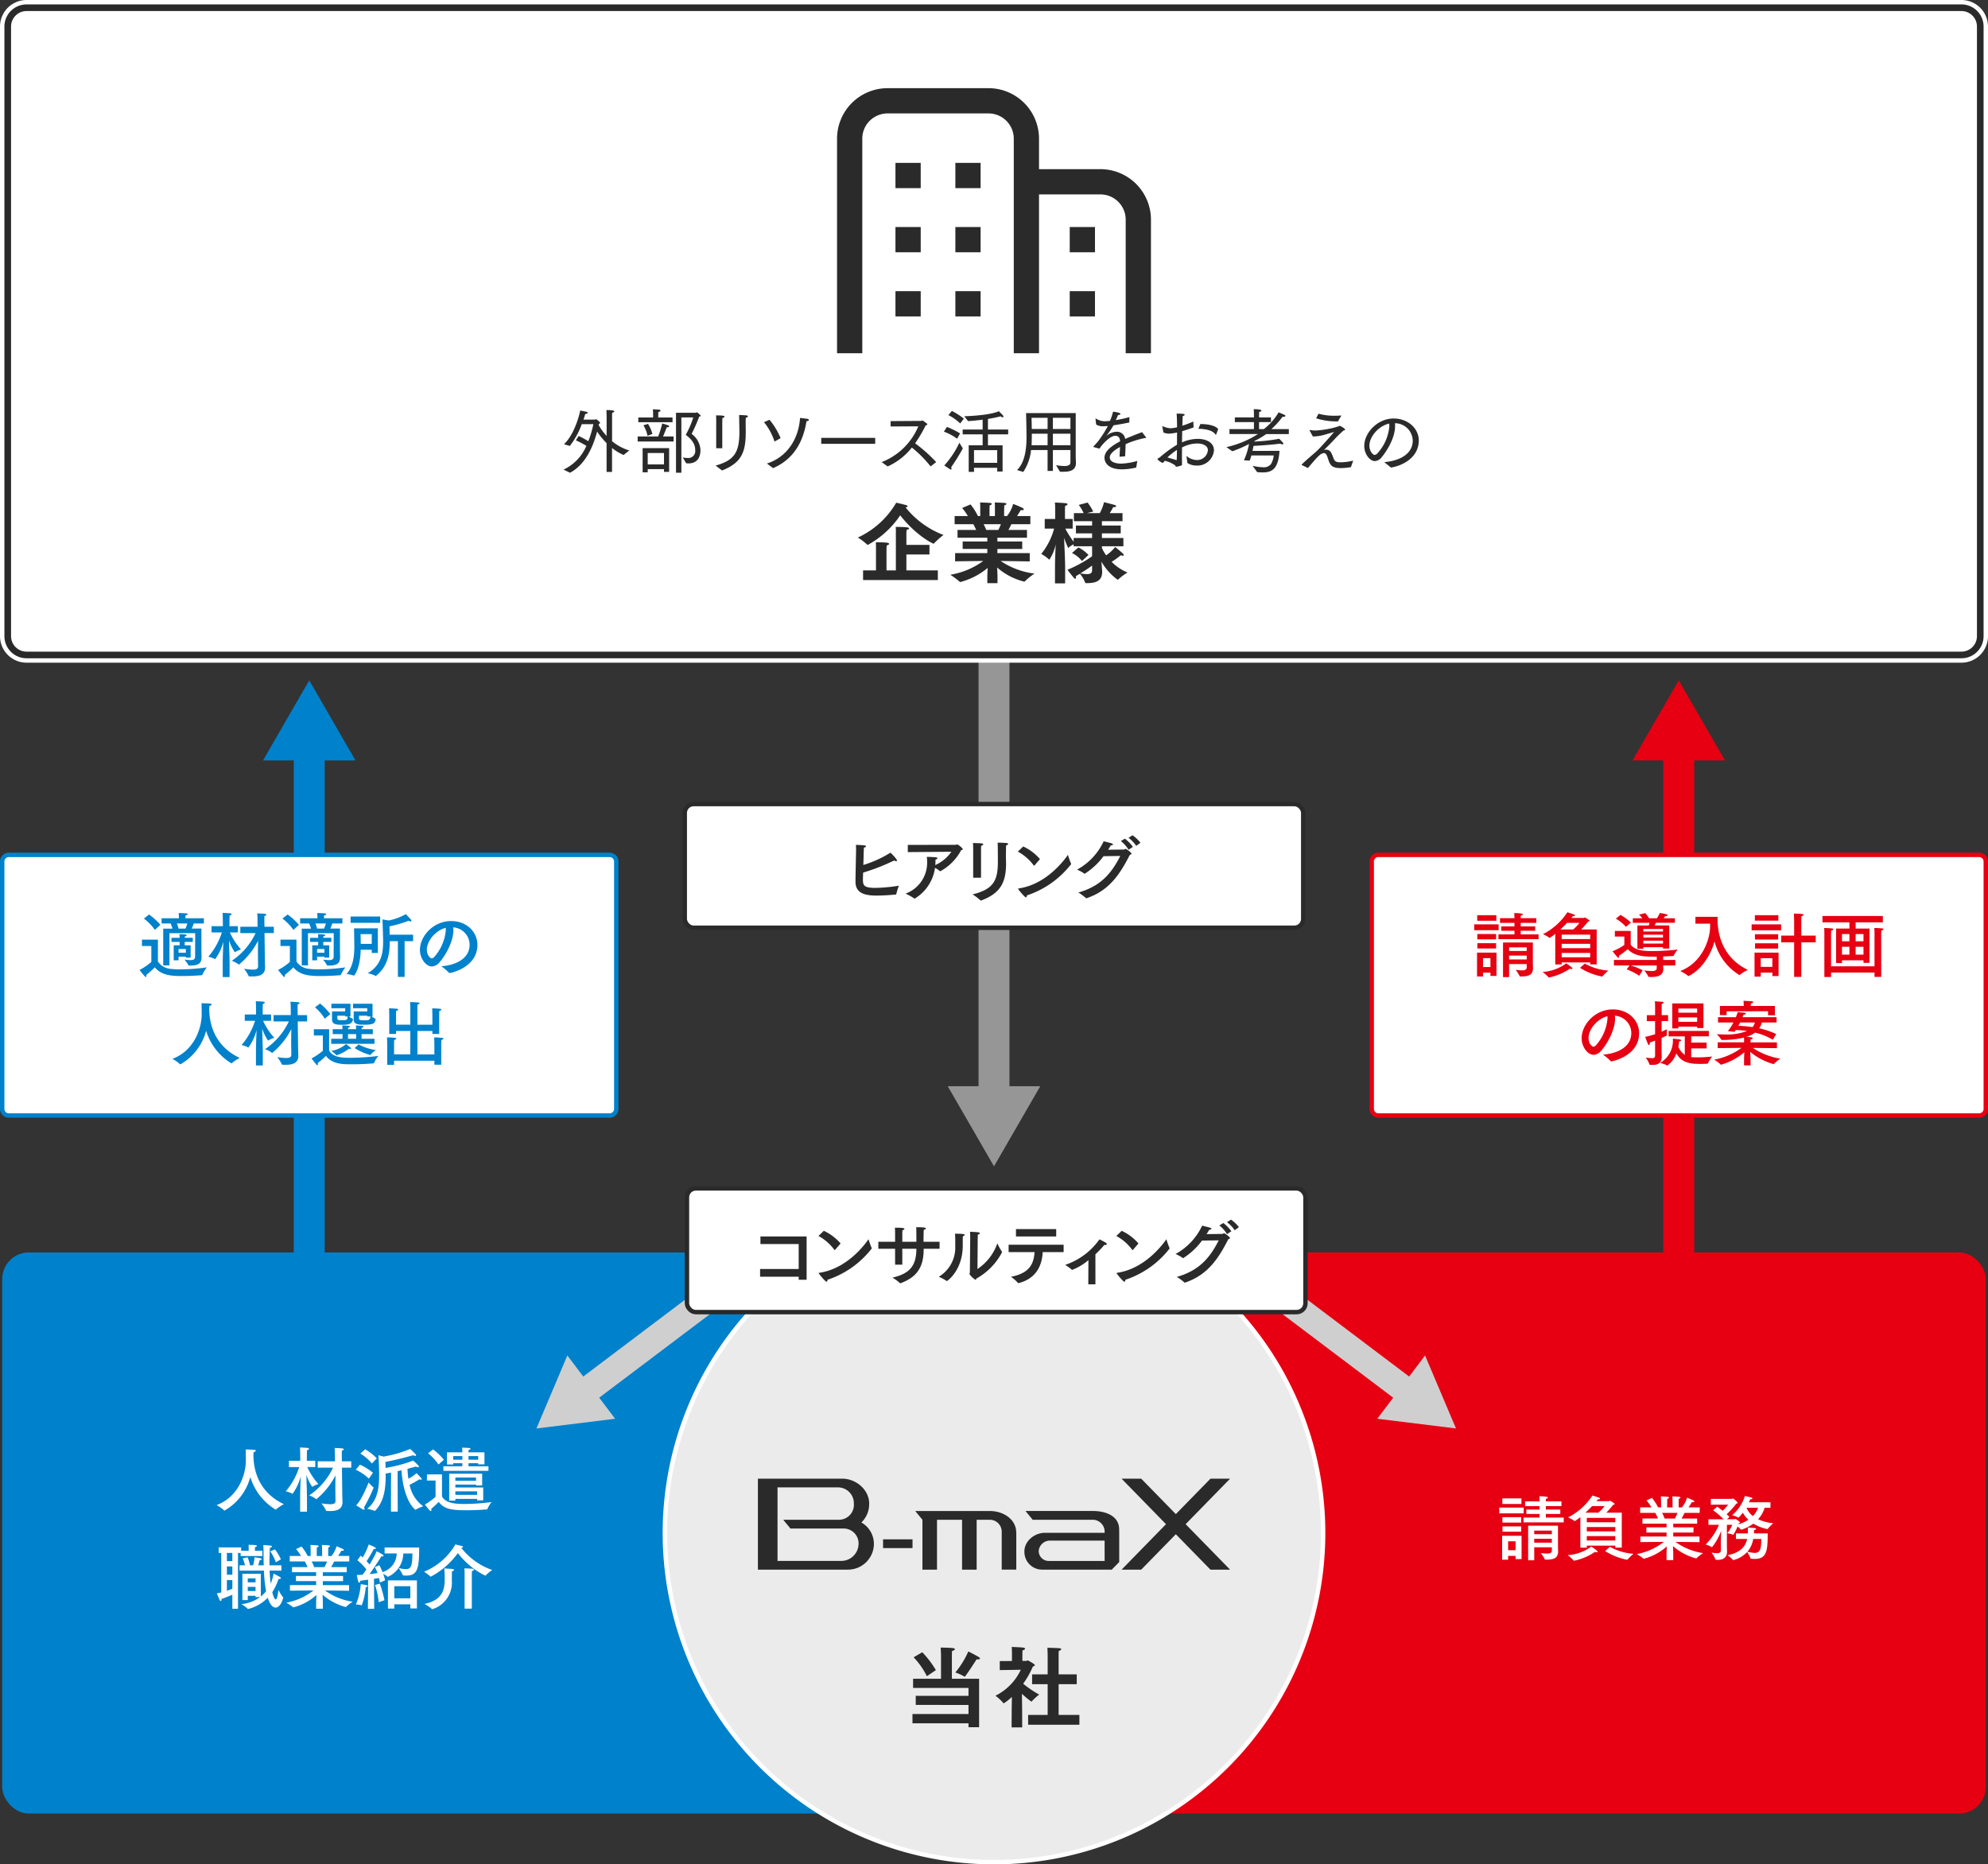 <svg id="グループ_3022" data-name="グループ 3022" xmlns="http://www.w3.org/2000/svg" xmlns:xlink="http://www.w3.org/1999/xlink" width="450" height="422" viewBox="0 0 450 422">
  <rect x="0" y="0" width="450" height="422" fill="#333333" stroke="none"/>
  <defs>
    <clipPath id="clip-path">
      <rect id="長方形_7720" data-name="長方形 7720" width="450" height="422" fill="none"/>
    </clipPath>
  </defs>
  <line id="線_350" data-name="線 350" y1="115.931" transform="translate(70 169.069)" fill="none" stroke="#0081cc" stroke-miterlimit="10" stroke-width="7"/>
  <path id="パス_791" data-name="パス 791" d="M80.471,172.133,70,154,59.529,172.133Z" fill="#0081cc"/>
  <line id="線_351" data-name="線 351" y1="115.931" transform="translate(380 169.069)" fill="none" stroke="#e60012" stroke-miterlimit="10" stroke-width="7"/>
  <path id="パス_792" data-name="パス 792" d="M390.471,172.133,380,154l-10.472,18.133Z" fill="#e60012"/>
  <line id="線_352" data-name="線 352" y1="102.931" transform="translate(225 146)" fill="none" stroke="#969696" stroke-miterlimit="10" stroke-width="7"/>
  <path id="パス_793" data-name="パス 793" d="M235.471,245.867,225,264l-10.472-18.133Z" fill="#969696"/>
  <g id="グループ_3021" data-name="グループ 3021">
    <g id="グループ_3020" data-name="グループ 3020" clip-path="url(#clip-path)">
      <g id="パス_1279" data-name="パス 1279" transform="translate(0.5 0.5)" fill="#fff">
        <path d="M 443.5 148 L 5.5 148 C 3.019 148 1 145.981 1 143.5 L 1 5.5 C 1 3.019 3.019 1 5.5 1 L 443.5 1 C 445.981 1 448 3.019 448 5.5 L 448 143.5 C 448 145.981 445.981 148 443.5 148 Z" stroke="none"/>
        <path d="M 5.5 2 C 3.57 2 2 3.57 2 5.5 L 2 143.5 C 2 145.43 3.57 147 5.5 147 L 443.5 147 C 445.43 147 447 145.43 447 143.5 L 447 5.5 C 447 3.57 445.43 2 443.5 2 L 5.5 2 M 5.5 0 L 443.5 0 C 446.538 0 449 2.462 449 5.5 L 449 143.5 C 449 146.538 446.538 149 443.5 149 L 5.5 149 C 2.462 149 0 146.538 0 143.5 L 0 5.5 C 0 2.462 2.462 0 5.5 0 Z" stroke="none" fill="#2a2a2a"/>
      </g>
      <path id="パス_794" data-name="パス 794" d="M444,1a5.006,5.006,0,0,1,5,5V144a5.006,5.006,0,0,1-5,5H6a5.006,5.006,0,0,1-5-5V6A5.006,5.006,0,0,1,6,1Zm0-1H6A6.018,6.018,0,0,0,0,6V144a6.018,6.018,0,0,0,6,6H444a6.018,6.018,0,0,0,6-6V6a6.018,6.018,0,0,0-6-6" fill="#fff"/>
      <rect id="長方形_7702" data-name="長方形 7702" width="224.5" height="127" rx="6" transform="translate(0.5 283.5)" fill="#0081cc"/>
      <rect id="長方形_7703" data-name="長方形 7703" width="224.5" height="127" rx="6" transform="translate(225 283.5)" fill="#e60012"/>
      <path id="パス_795" data-name="パス 795" d="M127.56,106.3a10.426,10.426,0,0,0,5.17-5.378,17.317,17.317,0,0,0-2.385-1.248l.64-.993a23.676,23.676,0,0,1,2.193,1.184,24.82,24.82,0,0,0,1.137-3.857H131.69a17.992,17.992,0,0,1-2.705,4.931l-1.329-.385c2.337-2.177,3.489-6.563,3.681-7.635,0,0,1.04.208,1.393.288.192.048.3.144.3.24,0,.112-.161.224-.56.256-.08.3-.208.752-.4,1.281h2.56c.129,0,.209-.1.3-.1.08,0,.912.641.912.832,0,.1-.128.16-.288.256l-.048.24a12.929,12.929,0,0,0,1.809,2.465V94.1s-.033-.977-.048-1.282c1.616,0,1.793.177,1.793.305,0,.112-.193.256-.481.288-.015.144-.032.689-.032.689v5.761a10.949,10.949,0,0,0,3.9,2.1l-1.3,1.024a11.363,11.363,0,0,1-2.609-1.584v5.425h-1.232V100.3a16.816,16.816,0,0,1-2.145-2.609c-.8,3.009-2.433,7.347-6.131,9.316Z" fill="#2a2a2a"/>
      <path id="パス_796" data-name="パス 796" d="M144.344,98.793h4.642a22.5,22.5,0,0,0,.912-2.928,10.234,10.234,0,0,1,1.345.416c.144.047.239.143.239.223,0,.113-.175.208-.561.225,0,0-.448,1.168-.831,2.064h2.385V99.93h-8.131Zm.144-4.289h3.345v-.833s0-.576-.047-1.024c0,0,.752.016,1.407.08.192.017.321.128.321.24,0,.1-.129.224-.48.288A6.317,6.317,0,0,0,149,93.9V94.5h3.233v1.073h-7.746Zm.976,6.931h6v5.378H150.3v-.624h-3.681v.72h-1.153Zm1.216-5.49a7.848,7.848,0,0,1,.993,2.272l-1.105.433a6.851,6.851,0,0,0-.929-2.386Zm3.618,6.594h-3.683v2.576H150.3Zm2.722-9.108h4.466c.1,0,.175-.111.256-.111.128,0,.751.607.783.639a.252.252,0,0,1,.08.16c0,.065-.08.128-.319.161a38.887,38.887,0,0,1-1.729,3.937,4.8,4.8,0,0,1,2,3.634c0,1.728-.784,3.041-2.737,3.041-.159,0-.321-.016-.5-.032l-.769-1.313a5.012,5.012,0,0,0,1.026.113,1.578,1.578,0,0,0,1.793-1.761c0-1.185-.53-2.257-2.147-3.474a19.6,19.6,0,0,0,1.7-3.937h-2.688V107H153.02Z" fill="#2a2a2a"/>
      <path id="パス_797" data-name="パス 797" d="M161.993,105.388c4.274-1.217,5.378-2.993,5.378-7.683,0-.576-.032-2.834-.063-3.762,0,0,1.04.016,1.68.08.208.033.3.113.3.208,0,.128-.16.273-.464.321-.032.416-.032.767-.032,1.12v.5c0,.48,0,1.1.015,1.36v.449c0,4.786-1.295,6.882-5.362,8.515Zm.128-9.428v-.5c0-.448,0-1.072-.032-1.441,1.808,0,1.9.128,1.9.289,0,.127-.192.288-.465.3-.031.5-.031,1.329-.031,1.329v5.522h-1.377Z" fill="#2a2a2a"/>
      <path id="パス_798" data-name="パス 798" d="M174.186,95.015a16.091,16.091,0,0,1,2.513,4.162l-1.377.768a13.6,13.6,0,0,0-2.386-4.386Zm8.627-.192c.192.032.287.128.287.225,0,.128-.176.271-.543.288-.8,5.042-3.17,8.723-7.556,10.628,0,0-1.343-.993-1.409-1.04,4.435-1.41,7.172-5.411,7.508-10.325,0,0,1.233.128,1.713.224" fill="#2a2a2a"/>
      <rect id="長方形_7704" data-name="長方形 7704" width="12.213" height="1.345" transform="translate(185.896 99.113)" fill="#2a2a2a"/>
      <path id="パス_799" data-name="パス 799" d="M199.576,104.6a14.821,14.821,0,0,0,8.292-8.1l-6.275.033V95.319l6.9-.048c.144,0,.208-.1.3-.1a.213.213,0,0,1,.112.048c.816.561,1.009.7,1.009.832s-.225.193-.385.24a29.836,29.836,0,0,1-2.385,4.05,33.883,33.883,0,0,1,4.77,4.258l-1.264.977a26.816,26.816,0,0,0-4.242-4.274,14.568,14.568,0,0,1-5.475,4.274Z" fill="#2a2a2a"/>
      <path id="パス_800" data-name="パス 800" d="M214.345,96.632a19.4,19.4,0,0,1,2.976,1.472l-.672,1.2a12.026,12.026,0,0,0-2.993-1.6Zm3.6,4.866a43.55,43.55,0,0,1-2.64,4.258.858.858,0,0,1,.08.305c0,.127-.048.223-.145.223a.248.248,0,0,1-.143-.048c-.544-.32-1.345-.881-1.345-.881a20.911,20.911,0,0,0,3.409-5.137Zm-2.48-8.483a15.72,15.72,0,0,1,2.705,1.745l-.816,1.088a11.44,11.44,0,0,0-2.673-1.889Zm3.809,7.779h3.154V98.313h-4.514V97.225h4.514V95c-1.137.144-2.289.256-3.3.319l-.848-1.1c2.689-.079,6.29-.432,7.811-1.136,0,0,.688.656.9.912a.55.55,0,0,1,.145.321.148.148,0,0,1-.16.143.866.866,0,0,1-.481-.224,27.624,27.624,0,0,1-2.865.592v2.4h4.578v1.088h-4.578v2.481h3.313v5.938h-1.216v-.848h-5.25v.929h-1.2Zm6.451,1.1h-5.25v2.865h5.25Z" fill="#2a2a2a"/>
      <path id="パス_801" data-name="パス 801" d="M230.216,106.4c1.969-1.905,2.145-5.442,2.145-7.491,0-1.953-.1-5.41-.1-5.41H243.5v9.428c0,.784.031,1.457.048,1.825v.048c0,1.728-1.473,1.984-2.882,1.984-.256,0-.5,0-.736-.015l-.88-1.473a12.071,12.071,0,0,0,1.856.191c1.025,0,1.393-.3,1.393-.864v-2.753h-3.97V106.6h-1.2v-4.738h-3.745a10.8,10.8,0,0,1-1.761,4.962Zm6.915-9.3v-2.53H233.5s.032,1.1.049,2.53Zm0,3.681V98.169h-3.569c0,.416,0,.849-.016,1.28,0,.433-.017.881-.049,1.329Zm5.17-6.211h-3.97V97.1h3.97Zm0,3.6h-3.97v2.609h3.97Z" fill="#2a2a2a"/>
      <path id="パス_802" data-name="パス 802" d="M247.561,101.194a.081.081,0,0,1-.064-.08.06.06,0,0,1,.015-.048c.416-.465.929-.993,1.265-1.457a26.866,26.866,0,0,0,2-3.186c-.194.017-.722.065-1.026.065a2.867,2.867,0,0,1-1.631-.4l-.144-1.265v-.031c0-.033.015-.049.047-.049a.174.174,0,0,1,.08.016,3.8,3.8,0,0,0,1.842.592h.048c.351,0,.767-.032,1.263-.08a13.034,13.034,0,0,0,.689-2.081c.207.017,1.679.192,1.679.5,0,.128-.207.239-.558.256-.129.352-.321.769-.5,1.152a30.317,30.317,0,0,0,3.089-.688l-.033,1.217c-1.344.288-2.56.5-3.569.639a19.157,19.157,0,0,1-1.6,2.369c-.032.033-.032.048-.032.048a.245.245,0,0,0,.064-.048,3.671,3.671,0,0,1,2.418-.912,1.877,1.877,0,0,1,1.793,1.633c.511-.24,1.054-.464,1.6-.673.784-.336,1.616-.624,2.208-.864l.9,1.152c.017.033.033.049.033.065,0,.048-.049.064-.08.08a20.217,20.217,0,0,0-4.562,1.425c-.015.7-.081,2.209-.112,2.737l-1.265.111c.017-.448.08-1.52.112-2.224-.127.08-.256.16-.383.223-1.121.689-1.938,1.393-1.938,2.129,0,1.393,2.226,1.425,2.593,1.425a15.272,15.272,0,0,0,3.633-.608l-.238,1.489a14.406,14.406,0,0,1-3.251.416c-2.881,0-3.937-1.36-3.937-2.642,0-1.631,1.969-2.865,3.537-3.7-.063-.832-.352-1.248-1.121-1.248-1.119,0-2.9,1.857-3.554,2.913Z" fill="#2a2a2a"/>
      <path id="パス_803" data-name="パス 803" d="M268.555,103.2a3.848,3.848,0,0,0,2.3.927,2.442,2.442,0,0,0,2.561-2.224c0-.9-.928-1.521-2.465-1.521a7.5,7.5,0,0,0-3.394.912c0,.721-.015,1.425-.015,2.082,0,.64.015,1.216.015,1.712,0,.1,0,.208-.112.256a4.618,4.618,0,0,1-1.183.3c-.177,0-.161-.208-.241-.288a6.424,6.424,0,0,0-2.369-1.056,5.178,5.178,0,0,1-.368.432.231.231,0,0,1-.112.032.358.358,0,0,1-.16-.048,3.162,3.162,0,0,1-.96-.7.478.478,0,0,1-.033-.129.153.153,0,0,1,.1-.128,3.626,3.626,0,0,0,.433-.256,27.507,27.507,0,0,1,3.873-2.833v-1.76l.016-1.009a10.471,10.471,0,0,1-1.793.257,3.082,3.082,0,0,1-1.3-.273l-.24-1.3v-.047a.059.059,0,0,1,.064-.064h.032a4.5,4.5,0,0,0,1.825.464,7.7,7.7,0,0,0,1.408-.225c0-1.2-.032-2.288-.1-3.089,1.04,0,1.824.016,1.824.256,0,.113-.192.257-.448.288-.016.433-.048,1.233-.08,2.194a24.868,24.868,0,0,0,2.481-.945l.063,1.329c-.8.3-1.7.592-2.577.848-.015.8-.031,1.665-.048,2.545a8.843,8.843,0,0,1,3.554-.8c2.017,0,3.682.866,3.682,2.594a3.76,3.76,0,0,1-4.05,3.441,3.575,3.575,0,0,1-1.953-.576Zm-2.145-1.362a14.966,14.966,0,0,0-2.144,1.7c.719.223,1.392.4,2.081.624.048-.769.063-1.536.063-2.322m5.3-5.858c1.841,0,3.506.385,4.034,1.153l-.448,1.184c-.016.064-.048.1-.08.1-.016,0-.048-.017-.08-.065-.641-.96-2.225-1.265-3.874-1.3Z" fill="#2a2a2a"/>
      <path id="パス_804" data-name="パス 804" d="M277.608,101.21a22.214,22.214,0,0,0,7.139-2.961H278.3v-1.12h5.54V95.544h-4.323V94.472h4.323v-.881s-.017-.576-.049-.977c.16,0,1.745,0,1.745.337,0,.112-.145.239-.5.272-.017.16-.032.5-.032.5v.753h2.689v1.072H285v1.585h1.072a13.124,13.124,0,0,0,3.346-3.794s.719.272,1.36.576c.112.048.192.145.192.208,0,.112-.144.225-.448.225-.064,0-.128-.017-.208-.017a17.752,17.752,0,0,1-2.529,2.8h3.954v1.12H286.62a16.83,16.83,0,0,1-2.674,1.568l-.016.128a36.431,36.431,0,0,0,5.634-.639c.049.063.753.767.849.9a.444.444,0,0,1,.08.192c0,.112-.1.192-.24.192a.724.724,0,0,1-.432-.176c-.16.031-2.865.352-6.067.512-.08.352-.144.736-.24,1.137l6.115-.017c-.256,4.019-1.633,4.883-3.778,4.883-.432,0-.848-.032-1.28-.065l-1.025-1.424a12.3,12.3,0,0,0,2.321.32,2.063,2.063,0,0,0,1.841-.736,4.687,4.687,0,0,0,.608-1.937h-5.059a7.55,7.55,0,0,1-.383,1.168l-1.3-.063a16.329,16.329,0,0,0,1.153-3.7,25.647,25.647,0,0,1-3.778,1.649Z" fill="#2a2a2a"/>
      <path id="パス_805" data-name="パス 805" d="M294.681,105.26a.086.086,0,0,1-.048-.064.083.083,0,0,1,.032-.064c1.137-1.137,2.8-2.481,3.281-2.93.945-.864,2.978-3.184,4.05-4.433-.288.1-1.44.416-2.385.688a9.186,9.186,0,0,1-2.433.336l-.72-1.312a.158.158,0,0,1-.032-.1c0-.032.015-.048.064-.048h.032a6.854,6.854,0,0,0,1.3.112,20.532,20.532,0,0,0,5.218-.96c.1-.048.145-.1.225-.1.143,0,1.217.624,1.217.848,0,.08-.081.16-.353.208a24.427,24.427,0,0,0-2.161,2.113c-.736.752-1.313,1.408-2.289,2.289a1.228,1.228,0,0,1,.4-.065c.881,0,1.2.449,1.6,1.49.4,1.088.5,1.376,1.857,1.376a12.411,12.411,0,0,0,2.769-.384l-.512,1.473a13.9,13.9,0,0,1-2.273.223c-2.065,0-2.465-.688-2.9-2.1-.271-.8-.448-1.3-.96-1.3a1.784,1.784,0,0,0-1.04.545c-.816.719-1.825,2.016-2.577,2.833Zm3.778-11.621a12.867,12.867,0,0,0,3.585.465c.528,0,1.057-.017,1.6-.065l-.785,1.345h-.16a15.132,15.132,0,0,1-4.786-.7Z" fill="#2a2a2a"/>
      <path id="パス_806" data-name="パス 806" d="M313.339,104.6c3.009-.223,6.451-1.568,6.451-4.914a4.047,4.047,0,0,0-4.035-3.889,4.039,4.039,0,0,1,.034.64c0,2.9-2.146,6-3.01,7.027a2.131,2.131,0,0,1-1.569.9c-1.2,0-2.4-1.664-2.4-3.409,0-2.977,2.977-6.226,6.643-6.226,3.265,0,5.7,2.256,5.7,4.977,0,3.65-3.3,5.619-6.292,6.131Zm-3.361-3.729c0,1.265.784,2.1,1.185,2.1a.991.991,0,0,0,.656-.384,10.47,10.47,0,0,0,2.673-6.1c0-.208-.017-.4-.034-.608-2.336.5-4.48,2.9-4.48,4.994" fill="#2a2a2a"/>
      <path id="パス_807" data-name="パス 807" d="M225,421.5A74.5,74.5,0,1,1,299.5,347,74.585,74.585,0,0,1,225,421.5" fill="#ebebeb"/>
      <path id="パス_808" data-name="パス 808" d="M225,273a74,74,0,1,1-74,74,74.083,74.083,0,0,1,74-74m0-1a75,75,0,1,0,75,75,75,75,0,0,0-75-75" fill="#fff"/>
      <rect id="長方形_7705" data-name="長方形 7705" width="140" height="28" rx="2" transform="translate(155 182)" fill="#fff"/>
      <rect id="長方形_7706" data-name="長方形 7706" width="140" height="28" rx="2" transform="translate(155 182)" fill="none" stroke="#2a2a2a" stroke-miterlimit="10" stroke-width="1"/>
      <path id="パス_809" data-name="パス 809" d="M195.377,197.52c-.032.783-.048,1.343-.048,1.455,0,1.345.1,2,2.77,2a35.553,35.553,0,0,0,5.378-.5,14.055,14.055,0,0,0-.593,1.9c-.016.047-.031.1-.111.1-1.377.144-3.106.241-4.418.241-3.474,0-4.707-1.073-4.707-3.17,0-1.2.128-6.77.128-6.77.016-.5,0-.928-.032-1.536.4,0,1.6.064,2.033.129.161.03.241.11.241.19,0,.112-.161.256-.465.306-.016.336-.031.67-.048,1.023-.016.912-.048,1.953-.08,2.9a25.232,25.232,0,0,0,6.131-2.785c.368.3,1.488,1.472,1.488,1.793,0,.1-.063.128-.176.128a1.063,1.063,0,0,1-.48-.145,47.184,47.184,0,0,1-7.011,2.739" fill="#2a2a2a"/>
      <path id="パス_810" data-name="パス 810" d="M205.488,192.877v-1.633l10.868-.015c.112,0,.193-.113.32-.113a3.916,3.916,0,0,1,1.281,1.073c0,.112-.144.192-.384.24a11.67,11.67,0,0,1-4.674,4.754.1.1,0,0,1-.064.016.162.162,0,0,1-.1-.033,5.863,5.863,0,0,0-1.089-.72,9.645,9.645,0,0,1-4.529,6.915.231.231,0,0,1-.1.032.089.089,0,0,1-.08-.032,13.537,13.537,0,0,0-1.952-1.088,7.445,7.445,0,0,0,4.882-7.076,8.3,8.3,0,0,0-.08-1.248s1.713.049,2.016.1.4.129.4.225-.176.24-.449.3c0,.384,0,.737-.032,1.073l-.015.16a8.828,8.828,0,0,0,3.649-3.01Z" fill="#2a2a2a"/>
      <path id="パス_811" data-name="パス 811" d="M227.715,192.461c0,.272-.016.7-.016,1.137s.016.88.016,1.217c0,.222.016.431.016.639,0,4.354-1.328,6.755-5.618,8.371a.167.167,0,0,1-.08.017.15.15,0,0,1-.113-.049,12.135,12.135,0,0,0-1.76-1.344c4.626-1.152,5.715-3.041,5.715-7.315v-.288c0-.592,0-2.961-.048-4.113,0,0,1.424.015,2.08.1.208.016.288.1.288.192,0,.129-.159.273-.448.32-.032.4-.032.8-.032,1.121m-5.65,6.211h-1.777v-6.066c0-.465,0-1.233-.048-1.793,2.161.063,2.321.08,2.321.287,0,.113-.176.273-.464.32-.032.449-.032,1.249-.032,1.249Z" fill="#2a2a2a"/>
      <path id="パス_812" data-name="パス 812" d="M234.178,195.887c-.032.031-.063.063-.1.063s-.047-.016-.08-.048a10.852,10.852,0,0,0-3.6-3.136l1.217-1.169a11.35,11.35,0,0,1,3.793,2.864Zm-1.953,7.234c-.288,0-1.776-1.841-1.776-1.937,0-.032.032-.064.128-.08,6.226-.913,10.228-6.274,11.157-7.6a17.7,17.7,0,0,0,.7,1.969.217.217,0,0,1,.031.1.14.14,0,0,1-.048.08,21.028,21.028,0,0,1-9.971,7.027c-.016.272-.1.448-.225.448" fill="#2a2a2a"/>
      <path id="パス_813" data-name="パス 813" d="M249.795,193.8a15.907,15.907,0,0,1-4.274,3.986.14.14,0,0,1-.08-.048,9.718,9.718,0,0,0-1.632-.9,14.072,14.072,0,0,0,6.019-6.419c.4.112,1.5.368,1.808.48.224.081.3.161.3.225,0,.127-.256.224-.5.224-.192.336-.4.673-.608.992,1.632-.017,3.569-.048,3.617-.048.144-.016.192-.145.32-.145.24,0,1.36.849,1.36,1.073,0,.129-.128.209-.368.257-2.32,4.561-4.769,8.131-9.779,9.827a.176.176,0,0,1-.08.016.088.088,0,0,1-.08-.032,11.816,11.816,0,0,0-1.729-1.264c5.01-1.409,7.49-4.29,9.491-8.275Zm5.666-1.456a7.369,7.369,0,0,0-1.745-1.969l.913-.544a9.092,9.092,0,0,1,1.809,1.857Zm1.729-.88a7.278,7.278,0,0,0-1.744-1.825l.912-.576a8.143,8.143,0,0,1,1.793,1.7Z" fill="#2a2a2a"/>
      <rect id="長方形_7707" data-name="長方形 7707" width="139" height="59" rx="1.5" transform="translate(310.5 193.5)" fill="#fff"/>
      <path id="パス_814" data-name="パス 814" d="M448,194a1,1,0,0,1,1,1v56a1,1,0,0,1-1,1H312a1,1,0,0,1-1-1V195a1,1,0,0,1,1-1Zm0-1H312a2.006,2.006,0,0,0-2,2v56a2.006,2.006,0,0,0,2,2H448a2.006,2.006,0,0,0,2-2V195a2.006,2.006,0,0,0-2-2" fill="#e60012"/>
      <path id="パス_815" data-name="パス 815" d="M339.218,210.549H333.7v-1.312h5.522Zm-.481,10.356h-1.36v-.736H335.7v.864h-1.36v-5.41h4.4ZM338.7,208.42h-4.321v-1.264H338.7Zm-.048,4.21H334.4v-1.216h4.258Zm0,2.065h-4.241v-1.2h4.241Zm-2.961,4.194h1.681v-2.018H335.7Zm12.07-9.989h-3.538v.786h3.281v.992h-3.281v.816h4.049v1.088h-9.091v-1.088h3.633v-.816h-2.993v-.992h2.993V208.9h-3.281v-1.072h3.281V207.7s-.016-.656-.048-1.024c.705,0,1.937.048,1.937.3,0,.112-.208.24-.448.256a3.713,3.713,0,0,0-.032.5v.1h3.538Zm-.786,8.884c0,.576.017.96.033,1.249v.1c0,1.664-1.168,1.889-2.721,1.889h-.176a.13.13,0,0,1-.129-.08,8.185,8.185,0,0,0-.912-1.425,10.6,10.6,0,0,0,1.425.128c.7,0,1.088-.176,1.088-.7v-.72H341.6v2.945h-1.376v-7.828h6.753Zm-5.377-2.528h3.985v-.816H341.6Zm0,1.92h3.985v-.881H341.6Z" fill="#e60012"/>
      <path id="パス_816" data-name="パス 816" d="M350.688,221.258c-.032,0-.048.015-.064.015a.114.114,0,0,1-.1-.064,8.109,8.109,0,0,0-1.36-1.2,10.133,10.133,0,0,0,5.361-1.953s1.425.912,1.425,1.167c0,.081-.1.129-.208.129a.855.855,0,0,1-.368-.1,13.4,13.4,0,0,1-4.69,2m10.74-2.961h-1.472v-.449h-6.451v.464h-1.456v-6.931a9.75,9.75,0,0,1-1.265.913c-.032,0-.048-.017-.08-.032a7.073,7.073,0,0,0-1.441-.8,14.445,14.445,0,0,0,5.523-4.961s1.28.4,1.553.527c.111.049.175.129.175.177,0,.1-.112.159-.352.159h-.128s-.112.16-.336.417h2.85c.031,0,.111-.1.208-.1.08,0,1.072.61,1.072.753,0,.08-.145.113-.336.161a23.593,23.593,0,0,1-1.569,1.792h3.505Zm-6.722-9.4c-.416.449-.929.961-1.505,1.489h2.913a9.928,9.928,0,0,0,1.425-1.489Zm-1.2,3.666h6.451v-.992h-6.451Zm0,2.065h6.451v-.992h-6.451Zm0,2.064h6.451V215.7h-6.451Zm5.234,1.425a12.925,12.925,0,0,0,5.33,1.585,11.331,11.331,0,0,0-1.345,1.3.086.086,0,0,1-.079.047,14.554,14.554,0,0,1-4.994-1.969Z" fill="#e60012"/>
      <path id="パス_817" data-name="パス 817" d="M379.221,218.537h-2.753c.016.367.032.72.032.8,0,1.553-1.425,1.809-2.753,1.809-.16,0-.305-.017-.465-.017-.1,0-.143,0-.159-.08a7.224,7.224,0,0,0-.944-1.393,16.73,16.73,0,0,0,1.68.145c.672,0,1.153-.145,1.153-.624v-.64h-5.875a13.885,13.885,0,0,1,2.689,1.1l-.784,1.232a12.418,12.418,0,0,0-2.833-1.456l.656-.88h-3.538v-1.249h9.685v-.736h-.576c-2.69,0-4.531-.208-6-1.7a15.038,15.038,0,0,1-2.017,1.52.6.6,0,0,1,.063.257c0,.112-.047.176-.127.176a.385.385,0,0,1-.256-.16c-.273-.3-1.088-1.329-1.088-1.329a12.343,12.343,0,0,0,2.673-1.424v-1.9h-2.146v-1.265h3.586v3.1c1.009,1.426,3.489,1.457,4.978,1.457a51.142,51.142,0,0,0,5.634-.351,7,7,0,0,0-.864,1.359.122.122,0,0,1-.128.1c-.656.047-1.44.08-2.273.112v.784h2.753Zm-11.172-8.74a9.343,9.343,0,0,0-2.289-1.858l1.056-.847a12.161,12.161,0,0,1,2.353,1.728Zm11.076-.928H374.8c-.065.176-.16.4-.241.608h3.282V214.7h-1.409v-.3h-4.45v.336h-1.344v-5.25H373.2c.079-.208.144-.416.208-.608H369.6v-1.025h2.144a7.961,7.961,0,0,0-.736-.832l1.425-.336a11.5,11.5,0,0,1,.864,1.168h1.761a8.047,8.047,0,0,0,.656-1.2s.912.143,1.456.288c.192.048.288.144.288.224,0,.112-.176.207-.5.207h-.048s-.144.209-.352.481h2.561Zm-7.139,1.985h4.449v-.576h-4.449Zm0,1.36h4.449v-.64h-4.449Zm0,1.36h4.449v-.641h-4.449Z" fill="#e60012"/>
      <path id="パス_818" data-name="パス 818" d="M383.776,209.076v-1.553H388.8c0,.065-.015.321-.015.53,0,4.769,2.064,9.2,6.85,11.476a9.872,9.872,0,0,0-1.825,1.137.118.118,0,0,1-.1.031,12.678,12.678,0,0,1-5.618-7.619c-.736,2.85-2.833,6.371-5.795,7.811a.221.221,0,0,1-.1.033.121.121,0,0,1-.08-.033,9.186,9.186,0,0,0-1.777-1.1c4.866-1.824,6.755-7.043,6.755-10.084v-.625Z" fill="#e60012"/>
      <path id="パス_819" data-name="パス 819" d="M403.17,210.581h-6.675v-1.345h6.675Zm-.577,10.356h-1.408v-.784H398.56v.912h-1.408v-5.442h5.441Zm-.048-12.549h-5.313v-1.232h5.313Zm-.047,4.274h-5.25v-1.2h5.25Zm0,2.049h-5.234v-1.2H402.5Zm-3.938,4.145h2.625v-1.969H398.56Zm9.172-7.075H411V213.3h-3.266v7.827h-1.617V213.3h-2.929v-1.521h2.929V208.42s-.016-.928-.048-1.633c0,0,1.553.033,1.889.1.176.032.272.112.272.192,0,.111-.144.24-.464.3-.016.432-.032.848-.032.848Z" fill="#e60012"/>
      <path id="パス_820" data-name="パス 820" d="M426.2,208.772h-6.163v1.41h3.138v7.762h-1.36v-.576h-4.867v.624h-1.328v-7.81h3.009v-1.41h-6.1v-1.44H426.2Zm-.368,12.357h-1.52v-.992H414.48v1.009h-1.52V211.125a9.436,9.436,0,0,0-.048-1.072s1.105.015,1.792.112c.177.017.273.1.273.192s-.144.224-.464.289c-.033.335-.033.751-.033.751v7.332h9.829v-7.507s0-.624-.048-1.169a16.339,16.339,0,0,1,1.792.1c.176.034.272.1.272.194s-.144.223-.464.287c-.032.32-.032.705-.032.705Zm-8.884-8.066h1.681V211.43h-1.681Zm0,3.025h1.681v-1.777h-1.681Zm3.089-3.025h1.777V211.43h-1.777Zm0,3.025h1.777v-1.777h-1.777Z" fill="#e60012"/>
      <path id="パス_821" data-name="パス 821" d="M365.588,230.565c0,2.4-1.617,5.538-3.153,7.267a2.356,2.356,0,0,1-1.7.928c-1.408,0-2.72-1.873-2.72-3.745,0-3.1,3.025-6.531,7.058-6.531,3.617,0,5.954,2.545,5.954,5.379,0,5.1-5.938,6.386-6.338,6.386a.09.09,0,0,1-.08-.048,12.333,12.333,0,0,0-1.745-1.489c3.106-.224,6.4-1.617,6.4-4.914a3.977,3.977,0,0,0-3.73-3.889,4.361,4.361,0,0,1,.049.656m-6,4.417c0,1.232.769,1.937,1.1,1.937a.872.872,0,0,0,.592-.335,10.429,10.429,0,0,0,2.594-6.019,3.1,3.1,0,0,0-.032-.544c-2.337.607-4.258,2.977-4.258,4.961" fill="#e60012"/>
      <path id="パス_822" data-name="パス 822" d="M376.13,229.781h1.456v1.344H376.13l-.016,2.4c.576-.24.992-.448,1.216-.559,0,0-.032.431-.032.816a3.673,3.673,0,0,0,.032.5v.032c0,.032-.032.064-.063.1-.353.16-.721.337-1.153.53v2.736c0,.785.032,1.377.032,1.488,0,1.825-1.329,1.873-2.273,1.873-.433,0-.464,0-.48-.08a6.916,6.916,0,0,0-.865-1.568c.449.064,1.265.128,1.521.128a.531.531,0,0,0,.593-.56v-3.41c-.353.129-.753.272-1.2.433,0,.047.017.1.017.143,0,.273-.112.416-.208.416-.064,0-.129-.047-.177-.143-.208-.416-.672-1.7-.672-1.7a22.821,22.821,0,0,0,2.242-.609v-2.961h-1.873v-1.344h1.873v-1.873s0-.688-.049-1.264c0,0,1.217.063,1.665.112.208.015.32.111.32.191,0,.1-.128.209-.416.257-.032.319-.032.832-.032.832Zm10.676,4.8H382.82v1.408h3.49v1.329h-3.49v1.953c.048,0,.113.016.16.016.433.031.881.048,1.361.048a27.34,27.34,0,0,0,3.218-.192,8.409,8.409,0,0,0-.945,1.521.126.126,0,0,1-.128.1c-.448.031-1.008.048-1.585.048-1.76,0-4.177-.017-5.442-2.386a5.606,5.606,0,0,1-2.032,2.754.1.1,0,0,1-.065-.016,6.294,6.294,0,0,0-1.6-.56,5.812,5.812,0,0,0,2.9-5.506s1.088.1,1.536.175c.225.032.336.128.336.208,0,.1-.128.176-.431.224-.033.225-.08.672-.193,1.233a4.025,4.025,0,0,0,1.457,1.825v-4.178H377.7v-1.232h9.108Zm-1.216-1.873h-1.425v-.319h-4.258v.4h-1.376v-5.666h7.059Zm-5.683-3.489h4.258v-.928h-4.258Zm0,2.064h4.258v-.992h-4.258Z" fill="#e60012"/>
      <path id="パス_823" data-name="パス 823" d="M402.134,231.445H398.8a3.9,3.9,0,0,1-.593,1.312,17.6,17.6,0,0,1,3.858,1.313l-.784,1.265a14.42,14.42,0,0,0-4-1.6,6.427,6.427,0,0,1-1.986.977c.832.032,1.441.064,1.441.288,0,.112-.161.223-.464.288-.016.128-.016.5-.016.5v.16h5.97v1.3l-5.458-.049a15.756,15.756,0,0,0,6.242,2.434,7.724,7.724,0,0,0-1.456,1.184.089.089,0,0,1-.08.048,14.313,14.313,0,0,1-5.3-2.769c.031.625.08,1.457.08,1.793v1.264h-1.473v-1.264c0-.384.032-1.137.064-1.713A14.164,14.164,0,0,1,389.569,241a.119.119,0,0,1-.064-.034,9.315,9.315,0,0,0-1.489-1.119,14.8,14.8,0,0,0,6.179-2.658l-5.378.049v-1.3h5.97v-.4s0-.368-.016-.672a21.047,21.047,0,0,1-4.978.528c-.064,0-.128,0-.144-.048a7.41,7.41,0,0,0-1.057-1.249q.938.048,1.778.048a12.44,12.44,0,0,0,5.089-.784,23.757,23.757,0,0,0-2.545-.208c-.1.144-.208.288-.3.416l-1.5-.176a10.913,10.913,0,0,0,1.264-1.953h-3.49v-1.2h4.05c.273-.689.416-1.153.416-1.153s1.121.113,1.537.161c.193.015.3.1.3.175,0,.1-.16.208-.528.257,0,0-.08.207-.224.56h7.7Zm-.368-1.633h-1.553V228.9l-9.38.016v.865h-1.52V227.7h5.394v-.16s0-.48-.048-1.009c0,0,1.457.08,1.889.112.159.017.3.113.3.208,0,.113-.145.225-.513.288a4.7,4.7,0,0,0-.031.513v.048h5.458Zm-7.875,1.633c-.112.24-.257.5-.4.752a24.043,24.043,0,0,1,3.2.289,2.509,2.509,0,0,0,.544-1.041Z" fill="#e60012"/>
      <rect id="長方形_7708" data-name="長方形 7708" width="139" height="59" rx="1.5" transform="translate(0.5 193.5)" fill="#fff"/>
      <path id="パス_824" data-name="パス 824" d="M138,194a1,1,0,0,1,1,1v56a1,1,0,0,1-1,1H2a1,1,0,0,1-1-1V195a1,1,0,0,1,1-1Zm0-1H2a2.006,2.006,0,0,0-2,2v56a2.006,2.006,0,0,0,2,2H138a2.006,2.006,0,0,0,2-2V195a2.006,2.006,0,0,0-2-2" fill="#0081cc"/>
      <path id="パス_825" data-name="パス 825" d="M35.745,217.641a3.809,3.809,0,0,0,2.881,1.664,16.88,16.88,0,0,0,2.145.112,45.12,45.12,0,0,0,6.035-.448,9.885,9.885,0,0,0-1.009,1.664.119.119,0,0,1-.111.1c-1.153.1-2.85.193-4.434.193-2.449,0-4.675-.129-6.211-1.969a16.8,16.8,0,0,1-1.937,1.713.882.882,0,0,1,.048.272c0,.111-.048.191-.128.191a.388.388,0,0,1-.24-.144c-.32-.3-1.2-1.44-1.2-1.44a12.181,12.181,0,0,0,2.673-1.824v-3.6H32.128v-1.441h3.617Zm-.688-7.156a11.226,11.226,0,0,0-2.481-2.561L33.744,207a14.174,14.174,0,0,1,2.562,2.336Zm11.092-1.456H43.86a10.942,10.942,0,0,1-.464,1.153h2.193v4.769l.032,1.633v.08c0,1.44-.752,1.889-2.56,1.889h-.289c-.08,0-.1-.016-.128-.08a7.342,7.342,0,0,0-.88-1.265c.56.063.992.112,1.312.112.864,0,1.089-.256,1.089-.832l.016-5.266H38.354v7.3H36.945V210.2h2.1a8.036,8.036,0,0,0-.433-1.168H36.577v-1.185H40.5c0-.272-.016-.672-.048-1.184.065,0,1.345.047,1.616.064.288.016.417.112.417.208,0,.112-.176.224-.48.256-.017.24-.032.48-.032.656h4.177Zm-2.512,4.178H41.812v.768h1.344v2.785H42.067v-.225H40.419v.833h-1.1v-3.393h1.345v-.768H38.818v-.93h1.841v-.047a7.7,7.7,0,0,0-.048-.785c.08.016,1.04.033,1.3.065.208.015.336.111.336.208s-.128.192-.4.223a2.727,2.727,0,0,0-.032.321h1.825Zm-3.586-4.178a10.185,10.185,0,0,1,.368,1.168L42,210.182a10,10,0,0,0,.4-1.153Zm.368,6.626h1.648v-.849H40.419Z" fill="#0081cc"/>
      <path id="パス_826" data-name="パス 826" d="M53.843,211.061h-1.81a15.2,15.2,0,0,0,2.514,3.841,6.575,6.575,0,0,0-1.329.61c-.032.015-.048.031-.064.031a11.3,11.3,0,0,1-1.329-2.705c.049,1.568.144,4.226.144,5.266v3.058H50.417v-3.154c0-1.248.08-3.408.144-4.85a11.666,11.666,0,0,1-1.857,3.953.061.061,0,0,1-.048-.015,5.438,5.438,0,0,0-1.5-.544,15.587,15.587,0,0,0,3.058-5.491H47.887v-1.424h2.562l-.017-1.841s-.015-.72-.047-1.169c0,0,1.184.049,1.712.1.208.016.321.112.321.208s-.145.224-.433.3c-.031.24-.031.672-.031.672l-.017,1.729h1.906Zm8.146.144H59.877l.08,6.227c.015.785.048,1.377.048,1.488v.049c0,1.76-1.409,2.049-2.929,2.049-.225,0-.433-.016-.641-.016-.064,0-.128,0-.144-.065a7.744,7.744,0,0,0-1.056-1.648,17.166,17.166,0,0,0,2,.191c.816,0,1.185-.191,1.185-.752,0-.08-.032-2.48-.032-2.48v-.513c0-.816.016-1.9.032-2.8a17.027,17.027,0,0,1-4.274,5.363.123.123,0,0,1-.064.031c-.016,0-.031-.016-.064-.031a5.811,5.811,0,0,0-1.552-.817,15.545,15.545,0,0,0,5.394-6.275H54.4v-1.439h3.906l-.016-1.522c0-.448-.016-.8-.064-1.5,0,0,1.344.047,1.777.111.192.033.288.113.288.193,0,.112-.144.223-.433.272-.016.368-.016.737-.016,1.024l.016,1.426h2.129Z" fill="#0081cc"/>
      <path id="パス_827" data-name="パス 827" d="M67.105,217.641a3.807,3.807,0,0,0,2.881,1.664,16.88,16.88,0,0,0,2.145.112,45.12,45.12,0,0,0,6.035-.448,9.818,9.818,0,0,0-1.009,1.664.118.118,0,0,1-.112.1c-1.152.1-2.849.193-4.434.193-2.449,0-4.673-.129-6.211-1.969a16.841,16.841,0,0,1-1.936,1.713.882.882,0,0,1,.048.272c0,.111-.048.191-.128.191a.388.388,0,0,1-.24-.144c-.32-.3-1.2-1.44-1.2-1.44a12.152,12.152,0,0,0,2.673-1.824v-3.6H63.487v-1.441h3.618Zm-.688-7.156a11.248,11.248,0,0,0-2.481-2.561L65.1,207a14.149,14.149,0,0,1,2.561,2.336Zm11.093-1.456H75.221a10.957,10.957,0,0,1-.465,1.153h2.193v4.769l.032,1.633v.08c0,1.44-.752,1.889-2.561,1.889h-.288c-.08,0-.1-.016-.128-.08a7.342,7.342,0,0,0-.88-1.265c.56.063.992.112,1.313.112.864,0,1.087-.256,1.087-.832l.016-5.266H69.714v7.3H68.306V210.2h2.1a8.283,8.283,0,0,0-.431-1.168H67.938v-1.185h3.921c0-.272-.016-.672-.048-1.184.064,0,1.344.047,1.617.064s.416.112.416.208c0,.112-.176.224-.481.256-.015.24-.031.48-.031.656H77.51ZM75,213.207H73.172v.768h1.344v2.785H73.428v-.225H71.779v.833h-1.1v-3.393H72.02v-.768H70.179v-.93H72.02v-.047a7.55,7.55,0,0,0-.049-.785c.08.016,1.041.033,1.3.065.208.015.336.111.336.208s-.128.192-.4.223a2.933,2.933,0,0,0-.031.321H75Zm-3.585-4.178a10.387,10.387,0,0,1,.368,1.168l1.584-.015a10.013,10.013,0,0,0,.4-1.153Zm.368,6.626h1.648v-.849H71.779Z" fill="#0081cc"/>
      <path id="パス_828" data-name="パス 828" d="M85.523,215.7H84.146v-.72h-2.5c-.112,4.434-1.5,5.859-1.536,5.859a.1.1,0,0,1-.065-.017,6.535,6.535,0,0,0-1.6-.352c1.57-1.712,1.761-4.369,1.761-6.242,0-.528-.015-.993-.015-1.361-.017-.624-.048-2.737-.048-2.737h5.378Zm.528-6.818h-6.69V207.46h6.69Zm-4.434,2.56s.016.641.032,1.473l.016.736h2.481v-2.209Zm11.893,1.6H91.589v8.082h-1.52v-8.082H88.228c-.016,2.785-.384,5.634-3.089,7.826a.163.163,0,0,1-.08.032.063.063,0,0,1-.049-.015,7.485,7.485,0,0,0-1.776-.593c3.073-1.809,3.489-4.514,3.489-7.139,0-.336,0-.672-.016-.992-.048-1.873-.128-4.05-.128-4.05l1.409.241a12.478,12.478,0,0,0,3.874-1.441s.864.9,1.12,1.2a.524.524,0,0,1,.143.3c0,.1-.063.16-.191.16a.945.945,0,0,1-.448-.16,25.316,25.316,0,0,1-4.323,1.266c.017.559.033,1.248.033,1.9H93.51Z" fill="#0081cc"/>
      <path id="パス_829" data-name="パス 829" d="M102.628,210.565c0,2.4-1.617,5.538-3.153,7.267a2.356,2.356,0,0,1-1.7.928c-1.408,0-2.72-1.873-2.72-3.745,0-3.1,3.025-6.531,7.058-6.531,3.617,0,5.954,2.545,5.954,5.379,0,5.1-5.938,6.386-6.338,6.386a.09.09,0,0,1-.08-.048,12.333,12.333,0,0,0-1.745-1.489c3.106-.224,6.4-1.617,6.4-4.914a3.977,3.977,0,0,0-3.73-3.889,4.363,4.363,0,0,1,.049.656m-6,4.417c0,1.232.769,1.937,1.1,1.937a.872.872,0,0,0,.592-.335,10.428,10.428,0,0,0,2.594-6.019,3.1,3.1,0,0,0-.032-.544c-2.337.607-4.258,2.977-4.258,4.961" fill="#0081cc"/>
      <path id="パス_830" data-name="パス 830" d="M47.363,228.373c.048,4.834,2.225,8.9,6.9,11.092a8.622,8.622,0,0,0-1.793,1.2.118.118,0,0,1-.08.031,13.092,13.092,0,0,1-5.73-7.379,12.368,12.368,0,0,1-5.794,7.572.1.1,0,0,1-.064.015.064.064,0,0,1-.064-.032,8.766,8.766,0,0,0-1.713-1.2c4.9-1.825,6.627-6.851,6.627-10.068,0-1.457-.032-2.3-.048-2.513,0,0,1.248,0,1.969.08.24.032.336.1.336.176,0,.129-.208.272-.5.352,0,.1-.048.319-.048.673" fill="#0081cc"/>
      <path id="パス_831" data-name="パス 831" d="M61.363,231.061H59.554a15.217,15.217,0,0,0,2.513,3.841,6.55,6.55,0,0,0-1.328.61c-.033.015-.048.031-.065.031a11.359,11.359,0,0,1-1.328-2.705c.048,1.568.143,4.226.143,5.266v3.058H57.938v-3.154c0-1.248.079-3.408.143-4.85a11.675,11.675,0,0,1-1.856,3.953.06.06,0,0,1-.048-.015,5.438,5.438,0,0,0-1.5-.544,15.6,15.6,0,0,0,3.057-5.491H55.408v-1.424h2.561l-.016-1.841s-.015-.72-.047-1.169c0,0,1.184.049,1.712.1.208.016.32.112.32.208s-.144.224-.432.3c-.032.24-.032.672-.032.672l-.016,1.729h1.9Zm8.147.144H67.4l.08,6.227c.016.785.049,1.377.049,1.488v.049c0,1.76-1.41,2.049-2.93,2.049-.224,0-.433-.016-.641-.016-.063,0-.128,0-.143-.065a7.739,7.739,0,0,0-1.057-1.648,17.2,17.2,0,0,0,2,.191c.816,0,1.185-.191,1.185-.752,0-.08-.033-2.48-.033-2.48v-.513c0-.816.016-1.9.033-2.8a17.041,17.041,0,0,1-4.274,5.363.131.131,0,0,1-.064.031c-.016,0-.032-.016-.065-.031a5.809,5.809,0,0,0-1.551-.817,15.541,15.541,0,0,0,5.393-6.275H61.923v-1.439h3.905l-.015-1.522c0-.448-.017-.8-.065-1.5,0,0,1.345.047,1.778.111.191.033.288.113.288.193,0,.112-.145.223-.433.272-.016.368-.016.737-.016,1.024l.016,1.426H69.51Z" fill="#0081cc"/>
      <path id="パス_832" data-name="パス 832" d="M74.5,237.767c.849,1.65,3.169,1.665,4.754,1.665a53.516,53.516,0,0,0,6.37-.416,7.651,7.651,0,0,0-.975,1.6.127.127,0,0,1-.128.08c-1.122.1-3.074.208-4.834.208-2.129,0-4.451,0-5.908-1.9a19.452,19.452,0,0,1-1.872,1.632.738.738,0,0,1,.064.29c0,.126-.048.191-.112.191a.323.323,0,0,1-.24-.145c-.288-.319-1.1-1.392-1.1-1.392a14.85,14.85,0,0,0,2.56-1.729v-3.472H71.04v-1.409H74.5Zm-.992-7.186A10.971,10.971,0,0,0,71.3,228l1.152-.848a13.987,13.987,0,0,1,2.322,2.385Zm2.768,8.259c-.015,0-.047.016-.063.016a.083.083,0,0,1-.064-.032,6.009,6.009,0,0,0-1.185-.944,6.927,6.927,0,0,0,3.346-1.537c.192.1,1.168.8,1.168.977,0,.08-.079.111-.192.111a.525.525,0,0,1-.272-.063,9.821,9.821,0,0,1-2.738,1.472m8.116-4.77H81.844v1.057h2.929v1.136h-9.8v-1.136h2.56V234.07H75.313v-1.12h2.225c-.016-.16-.032-.5-.063-.849.128.016,1.135.065,1.423.1.209.033.305.1.305.177,0,.1-.144.208-.4.256a1.94,1.94,0,0,0-.016.32h1.824c0-.177-.015-.5-.048-.849.128.016,1.057.065,1.425.1.208.017.288.1.288.177,0,.1-.144.223-.4.256-.016.08-.016.208-.032.32h2.545Zm-5.058-4h-.352a3.949,3.949,0,0,0,.864.545c.049.016.049.064.049.111-.161,1.186-1.233,1.234-2.53,1.234-1.552,0-2.209-.224-2.209-1.265v-1.761h2.978v-.719H75.01V227.2h4.321Zm-1.2,0v-.159H76.354v.576c0,.336.127.448,1.056.448,1.153,0,1.249-.1,1.28-.865Zm.64,5.059h1.841V234.07H78.771Zm5.554-5.059h-.208a6.528,6.528,0,0,0,.864.545c.033.016.048.032.048.064v.032c-.175,1.041-.656,1.232-2.64,1.232-1.137,0-2.354-.016-2.337-1.2l.015-1.809h3.058v-.719H79.907V227.2h4.418Zm-3.153,6.34a12.1,12.1,0,0,0,3.89,1.279,6.415,6.415,0,0,0-1.185,1.073.083.083,0,0,1-.065.048,12.874,12.874,0,0,1-3.537-1.584Zm1.953-6.34v-.159H81.268v.608c0,.384.336.432,1.152.432,1.217,0,1.361-.128,1.425-.881Z" fill="#0081cc"/>
      <path id="パス_833" data-name="パス 833" d="M99.413,234.039H97.876v-.673H94.483v5.3h3.841v-2.336s-.015-.945-.048-1.506a17.32,17.32,0,0,1,1.825.1c.176.016.256.1.256.177,0,.111-.144.239-.448.3-.032.464-.032.96-.032.96V241H98.324v-.9H89.2v.928H87.648v-4.705s-.016-.945-.048-1.506a17.1,17.1,0,0,1,1.809.1c.176.016.272.1.272.192s-.144.224-.449.288c-.031.464-.031.96-.031.96v2.305h3.665l.017-5.3H89.649v.673H88.112v-4.307s-.015-.927-.048-1.488a17.266,17.266,0,0,1,1.809.1c.176.016.256.1.256.177,0,.112-.144.223-.448.288-.032.463-.032.961-.032.961v2.175h3.234v-3.632s-.017-.929-.049-1.489a18.226,18.226,0,0,1,1.873.1c.176.016.256.1.256.176,0,.112-.144.224-.448.288-.032.464-.032.96-.032.96v3.6h3.393v-2.209s-.016-.927-.048-1.488a17.266,17.266,0,0,1,1.809.1c.176.016.256.1.256.177,0,.112-.144.239-.448.3-.032.465-.032.961-.032.961Z" fill="#0081cc"/>
      <path id="パス_834" data-name="パス 834" d="M344.9,342.557h-5.521v-1.312H344.9Zm-.479,10.356h-1.36v-.736h-1.681v.864h-1.361v-5.41h4.4Zm-.032-12.485h-4.321v-1.265h4.321Zm-.048,4.21H340.08v-1.217h4.258Zm0,2.064H340.1v-1.2h4.242Zm-2.961,4.194h1.681v-2.018h-1.681Zm12.068-9.988h-3.537v.784h3.281v.993h-3.281v.816h4.05v1.089h-9.092V343.5H348.5v-.816h-2.993v-.993H348.5v-.784h-3.281v-1.072H348.5v-.128s-.016-.656-.048-1.024c.7,0,1.937.047,1.937.3,0,.113-.208.241-.448.256a3.721,3.721,0,0,0-.032.5v.1h3.537Zm-.784,8.884c0,.576.016.96.032,1.248v.1c0,1.664-1.169,1.888-2.721,1.888H349.8a.126.126,0,0,1-.128-.08,8.288,8.288,0,0,0-.912-1.424,10.536,10.536,0,0,0,1.424.127c.705,0,1.089-.175,1.089-.7v-.72h-3.986v2.945h-1.377v-7.827h6.755Zm-5.378-2.529h3.985v-.816h-3.985Zm0,1.921h3.985V348.3h-3.985Z" fill="#fff"/>
      <path id="パス_835" data-name="パス 835" d="M356.368,353.265c-.032,0-.048.016-.063.016a.117.117,0,0,1-.1-.064,8.125,8.125,0,0,0-1.36-1.2,10.12,10.12,0,0,0,5.362-1.953s1.425.913,1.425,1.168c0,.081-.1.128-.208.128a.852.852,0,0,1-.368-.095,13.383,13.383,0,0,1-4.691,2m10.74-2.961h-1.472v-.448h-6.45v.464h-1.457v-6.931a9.7,9.7,0,0,1-1.264.913c-.032,0-.049-.017-.08-.032a7.1,7.1,0,0,0-1.442-.8,14.43,14.43,0,0,0,5.523-4.962s1.28.4,1.553.528c.112.048.175.128.175.177,0,.1-.111.159-.351.159h-.128s-.112.16-.336.417h2.849c.032,0,.112-.1.208-.1.08,0,1.072.609,1.072.753,0,.08-.144.112-.336.161A23.784,23.784,0,0,1,363.6,342.4h3.5Zm-6.722-9.4c-.416.449-.928.96-1.5,1.489H361.8a9.961,9.961,0,0,0,1.424-1.489Zm-1.2,3.665h6.45v-.992h-6.45Zm0,2.066h6.45v-.992h-6.45Zm0,2.064h6.45v-.992h-6.45Zm5.234,1.425a12.935,12.935,0,0,0,5.33,1.585,11.3,11.3,0,0,0-1.345,1.3.086.086,0,0,1-.08.048,14.583,14.583,0,0,1-4.994-1.969Z" fill="#fff"/>
      <path id="パス_836" data-name="パス 836" d="M384.742,342.444h-3.426a14.075,14.075,0,0,1-.688,1.281h3.537v1.153h-5.41v.848h4.578v1.168h-4.578v.9h5.939v1.28l-5.443-.064a14.344,14.344,0,0,0,6.275,2.545,8.1,8.1,0,0,0-1.505,1.153.088.088,0,0,1-.08.048,12.888,12.888,0,0,1-5.25-2.8c.032.607.064,1.376.064,1.872v1.312h-1.52v-1.3c0-.368.032-1.168.063-1.808a12.385,12.385,0,0,1-5.233,2.8A.116.116,0,0,1,372,352.8a8.668,8.668,0,0,0-1.52-1.024,14.327,14.327,0,0,0,6.162-2.769l-5.346.048.016-1.264h5.923v-.9h-4.563v-1.168h4.563v-.848h-5.458v-1.153H375.3a11.887,11.887,0,0,0-.625-1.281h-3.409V341.2h2.545a8.891,8.891,0,0,0-1.12-1.568l1.248-.577a11.6,11.6,0,0,1,1.393,2.145H376v-1.057s0-.816-.047-1.44c0,0,1.263.048,1.568.1.176.016.271.1.271.192s-.111.192-.383.256c-.033.4-.033.976-.033.976v.977H378.6v-1.072s0-.833-.048-1.425c0,0,1.248.048,1.569.1.16.016.256.1.256.192s-.112.192-.384.256c-.016.385-.016.976-.016.976v.977h.736A6.134,6.134,0,0,0,381.861,339s1.008.384,1.472.64c.128.08.192.16.192.225,0,.1-.112.159-.3.159a1.709,1.709,0,0,1-.256-.031s-.352.624-.753,1.2h2.53Zm-8.516,0a8.294,8.294,0,0,1,.576,1.281h2.321a10.594,10.594,0,0,0,.592-1.281Z" fill="#fff"/>
      <path id="パス_837" data-name="パス 837" d="M400.758,341.277h-1.312a6.7,6.7,0,0,1-1.49,2.609,10.442,10.442,0,0,0,3.442.9,8.659,8.659,0,0,0-1.248,1.281.091.091,0,0,1-.08.048h-.032a10.209,10.209,0,0,1-3.154-1.233,9.8,9.8,0,0,1-2.688,1.361c-.017,0-.032.015-.049.015a.084.084,0,0,1-.064-.031,3.853,3.853,0,0,0-.784-.688,10.269,10.269,0,0,1-.928,1.824.121.121,0,0,1-.065.032h-.031a5.07,5.07,0,0,0-1.3-.336,7.876,7.876,0,0,0,1.137-1.921H390.9v4.546c0,.784.032,1.393.032,1.505,0,1.521-1.057,1.889-2.144,1.889-.129,0-.241-.017-.369-.017a.1.1,0,0,1-.1-.048,6.738,6.738,0,0,0-.9-1.584,7.5,7.5,0,0,0,1.185.144c.5,0,.929-.128.929-.609v-1.568c0-.656.032-1.9.063-2.881a13.222,13.222,0,0,1-2.049,3.681c-.015.016-.031.032-.048.032a.052.052,0,0,0-.032-.016,5.007,5.007,0,0,0-1.391-.608,13.77,13.77,0,0,0,3.024-4.466H386.72v-1.248h3.426a16.639,16.639,0,0,0-2.369-2.033l.929-.832c.191.144.687.512,1.232.944a9.915,9.915,0,0,0,1.232-1.392l-3.906.015v-1.312h4.786c.065,0,.128-.1.208-.1.113,0,1.073.817,1.073.992,0,.1-.112.144-.3.176a17.516,17.516,0,0,1-2.193,2.4,7.652,7.652,0,0,1,.624.624l-.544.513h1.665c.1,0,.175-.08.255-.08a.06.06,0,0,1,.049.016c.7.464.992.688.992.8s-.272.159-.272.159-.032.1-.1.24A8.032,8.032,0,0,0,395.764,344a6.549,6.549,0,0,1-1.265-1.6c-.192.257-.832,1.089-.992,1.089h-.032a5.989,5.989,0,0,0-1.408-.513,9.21,9.21,0,0,0,2.9-4.353s1.217.255,1.521.368c.112.048.192.112.192.192,0,.1-.128.176-.5.176-.08.176-.176.416-.3.688h4.882Zm-.625,5.81c0,3.953-.208,5.779-2.961,5.779a7.215,7.215,0,0,1-.816-.048.106.106,0,0,1-.111-.065,6.581,6.581,0,0,0-.753-1.457,6.42,6.42,0,0,1-3.106,1.826h-.031c-.032,0-.049,0-.065-.016a6.407,6.407,0,0,0-1.264-1.073c3.105-.624,4.114-2.113,4.45-3.681h-2.529v-1.265h2.689c.016-.464.016-.913.016-1.329,0,0,1.169.08,1.568.128.177.017.288.1.288.193,0,.08-.128.192-.448.24-.016.223-.031.5-.048.768Zm-4.8-5.81a4.579,4.579,0,0,0,1.441,1.888,4.658,4.658,0,0,0,1.169-1.888Zm1.521,7.075a5.853,5.853,0,0,1-1.312,2.881,7.412,7.412,0,0,0,1.617.272c1.232,0,1.52-.816,1.52-3.153Z" fill="#fff"/>
      <path id="パス_838" data-name="パス 838" d="M57.363,329.38c.048,4.834,2.225,8.9,6.9,11.093a8.648,8.648,0,0,0-1.793,1.2.118.118,0,0,1-.08.032,13.092,13.092,0,0,1-5.73-7.379,12.368,12.368,0,0,1-5.794,7.572.1.1,0,0,1-.064.015.064.064,0,0,1-.064-.032,8.766,8.766,0,0,0-1.713-1.2c4.9-1.825,6.627-6.851,6.627-10.069,0-1.456-.032-2.3-.048-2.512,0,0,1.248,0,1.969.08.24.032.336.1.336.176,0,.128-.208.272-.5.352,0,.1-.048.319-.048.672" fill="#fff"/>
      <path id="パス_839" data-name="パス 839" d="M71.363,332.069H69.554a15.218,15.218,0,0,0,2.513,3.841,6.584,6.584,0,0,0-1.328.609c-.033.016-.048.032-.065.032a11.359,11.359,0,0,1-1.328-2.7c.048,1.568.143,4.225.143,5.266v3.057H67.938v-3.153c0-1.248.079-3.409.143-4.85a11.675,11.675,0,0,1-1.856,3.953.06.06,0,0,1-.048-.015,5.437,5.437,0,0,0-1.505-.544,15.614,15.614,0,0,0,3.057-5.491H65.408v-1.424h2.561l-.016-1.841s-.015-.721-.047-1.169c0,0,1.184.049,1.712.1.208.015.32.112.32.208s-.144.223-.432.3c-.032.241-.032.673-.032.673l-.016,1.729h1.9Zm8.147.144H77.4l.08,6.227c.016.784.049,1.377.049,1.488v.049c0,1.76-1.41,2.049-2.93,2.049-.224,0-.433-.017-.641-.017-.063,0-.128,0-.143-.064a7.752,7.752,0,0,0-1.057-1.649,17.019,17.019,0,0,0,2,.192c.816,0,1.185-.192,1.185-.752,0-.08-.033-2.481-.033-2.481v-.512c0-.816.016-1.9.033-2.8a17.039,17.039,0,0,1-4.274,5.362.125.125,0,0,1-.064.032c-.016,0-.032-.016-.065-.032a5.84,5.84,0,0,0-1.551-.817,15.533,15.533,0,0,0,5.393-6.274H71.923v-1.44h3.905l-.015-1.521c0-.448-.017-.8-.065-1.505,0,0,1.345.048,1.778.112.191.033.288.113.288.193,0,.111-.145.223-.433.271-.016.369-.016.737-.016,1.025l.016,1.425H79.51Z" fill="#fff"/>
      <path id="パス_840" data-name="パス 840" d="M83.488,334.694a10.349,10.349,0,0,0-2.961-2.017l.961-1.153a14.187,14.187,0,0,1,2.944,1.841Zm-.96,6.851a.155.155,0,0,1-.16.175.316.316,0,0,1-.16-.032c-.416-.191-1.585-.96-1.585-.96,1.184-1.12,2.561-4.53,2.817-5.17a8.474,8.474,0,0,0,1.1,1.12.124.124,0,0,1,.032.065,36.9,36.9,0,0,1-2.177,4.466.63.63,0,0,1,.128.336m1.649-10.277a9.776,9.776,0,0,0-2.609-2.241l1.088-.976A12.064,12.064,0,0,1,85.3,330.1Zm5.858,10.885H88.5l.015-8.836c-.431.1-.832.16-1.216.225v.464c0,2.785-.3,5.842-2.385,7.955a.127.127,0,0,1-.08.032H84.8a7.454,7.454,0,0,0-1.7-.464c2.4-1.873,2.721-4.851,2.721-7.571v-.7c-.031-1.89-.159-3.859-.159-3.859l1.136.305a27.83,27.83,0,0,0,6.05-1.729,16.863,16.863,0,0,1,1.217,1.185.472.472,0,0,1,.128.256c0,.08-.064.128-.177.128a1.458,1.458,0,0,1-.511-.145s-3.634,1.041-6.259,1.505c0,.385.016.864.032,1.36a30.462,30.462,0,0,0,6.242-1.664,14.018,14.018,0,0,1,1.2,1.153.386.386,0,0,1,.112.24c0,.08-.064.128-.176.128a1.258,1.258,0,0,1-.528-.16s-.785.223-1.889.511a20.841,20.841,0,0,0,.208,2.242,8.555,8.555,0,0,0,1.841-1.265s.816.816,1.089,1.169a.345.345,0,0,1,.095.208c0,.063-.047.112-.16.112a1.124,1.124,0,0,1-.368-.1,21.5,21.5,0,0,1-2.225,1.249,7.843,7.843,0,0,0,3.089,4.865,8.3,8.3,0,0,0-1.713.768.054.054,0,0,1-.047.017c-.016,0-2.673-1.745-3.169-8.932-.288.064-.577.128-.881.208Z" fill="#fff"/>
      <path id="パス_841" data-name="パス 841" d="M100.049,338.728c.8,1.472,2.834,1.7,5.026,1.7a49.476,49.476,0,0,0,6.195-.433,7.317,7.317,0,0,0-.96,1.6c-.017.064-.048.064-.113.064-1.217.1-2.977.192-4.609.192-3.7,0-5.122-.369-6.275-1.889,0,0-.9.9-1.712,1.585a1.116,1.116,0,0,1,.047.272c0,.128-.047.208-.127.208s-.128-.032-.225-.128c-.384-.384-1.12-1.344-1.12-1.344a15.839,15.839,0,0,0,2.417-1.745v-3.682H96.64v-1.393h3.409Zm-.8-7.235a11.055,11.055,0,0,0-2.353-2.546l1.136-.864a13.642,13.642,0,0,1,2.449,2.337Zm10.42-.032h-1.425V331.2h-2.192v.7h4.513v1.025h-10.2v-1.025h4.29v-.7h-2.065v.288h-1.408v-2.754h3.473v-.128s-.016-.591-.048-.927c.144,0,1.265.047,1.5.063.273.017.4.1.4.192s-.161.208-.432.241c-.017.128-.032.431-.032.431v.128h3.617Zm-.528,4.769h-1.393v-.191h-4.674v.656h6.307v2.913h-1.393v-.337h-4.914v.385h-1.392v-6.083h7.459Zm-6.547-5.826h2.065v-.816h-2.065Zm.48,4.77h4.674v-.736h-4.674Zm0,3.185h4.914v-.784h-4.914Zm2.978-7.955h2.192v-.816h-2.192Z" fill="#fff"/>
      <path id="パス_842" data-name="パス 842" d="M59.38,352.212H54.465v-.7h-.591v12.645H52.592v-3.185c-.783.336-1.68.7-2.448.96v.048c0,.3-.08.416-.177.416a.284.284,0,0,1-.208-.16c-.176-.32-.671-1.585-.671-1.585a9.229,9.229,0,0,0,.993-.191v-8.948H49.5V350.26h5.09v.767h1.7v-.767a3.48,3.48,0,0,0-.033-.577h.177c1.457,0,1.712.1,1.712.24,0,.1-.127.209-.4.257a2.951,2.951,0,0,0-.033.448v.4H59.38Zm-8.019,1.152h1.231v-1.856H51.361Zm0,3.073h1.231v-1.872H51.361Zm0,1.217v2.417c.448-.143.864-.3,1.231-.448v-1.969ZM63.7,355.51H61.028c.048,1.136.129,2.1.241,2.928a9.029,9.029,0,0,0,.655-2.256s1.074.544,1.458.784c.144.1.208.176.208.257s-.13.175-.337.175a.816.816,0,0,1-.191-.015,13.1,13.1,0,0,1-1.425,3.009c.224.976.529,1.632.769,1.632.415,0,.575-1.793.608-2.145a10.644,10.644,0,0,0,1.039,1.633.086.086,0,0,1,.049.08c0,.288-.609,2.289-1.728,2.289-.849,0-1.425-1.185-1.777-2.225a9.155,9.155,0,0,1-4.451,2.545.088.088,0,0,1-.079-.048,7.187,7.187,0,0,0-1.425-1.056,8.689,8.689,0,0,0,4.241-1.6H57.842v-.288H56.083v.976H54.867v-5.955h4.176v5.139a6.957,6.957,0,0,0,1.186-1.2,31.1,31.1,0,0,1-.48-4.657H54.226v-1.2h1.217a6.707,6.707,0,0,0-.513-1.584l1.12-.225a9.893,9.893,0,0,1,.545,1.809h.7a8.336,8.336,0,0,0,.32-1.825s1.007.145,1.424.256c.113.032.208.112.208.193s-.127.175-.463.208c-.08.3-.192.736-.337,1.168H59.7c-.034-1.024-.049-2.145-.049-3.393,0-.385-.016-.736-.048-1.185.208,0,1.185.064,1.665.128.191.033.287.1.287.193s-.175.239-.464.288c-.064,1.232-.095,2.337-.095,3.361v.608h2.7Zm-7.618,2.657h1.761v-.9H56.083Zm0,1.969h1.761v-.944H56.083Zm6.354-6.515a10.119,10.119,0,0,0-1.249-2.465l1.057-.448a11.581,11.581,0,0,1,1.345,2.257Z" fill="#fff"/>
      <path id="パス_843" data-name="パス 843" d="M79.062,353.444H75.636a14.072,14.072,0,0,1-.688,1.281h3.537v1.153h-5.41v.848h4.578v1.168H73.075v.9h5.939v1.28l-5.443-.064a14.344,14.344,0,0,0,6.275,2.545,8.1,8.1,0,0,0-1.5,1.153.088.088,0,0,1-.08.048,12.888,12.888,0,0,1-5.25-2.8c.032.607.064,1.376.064,1.872v1.312h-1.52v-1.3c0-.368.032-1.168.063-1.808a12.385,12.385,0,0,1-5.233,2.8.116.116,0,0,1-.065-.033,8.668,8.668,0,0,0-1.52-1.024,14.327,14.327,0,0,0,6.162-2.769l-5.346.048.016-1.264h5.923v-.9H66.992v-1.168h4.563v-.848H66.1v-1.153h3.521a11.882,11.882,0,0,0-.625-1.281H65.584V352.2h2.545a8.89,8.89,0,0,0-1.12-1.568l1.248-.577A11.6,11.6,0,0,1,69.65,352.2h.672v-1.057s0-.816-.047-1.44c0,0,1.263.048,1.568.1.176.016.271.1.271.192s-.111.192-.383.256c-.033.4-.033.976-.033.976v.977h1.217v-1.072s0-.833-.048-1.425c0,0,1.248.048,1.569.1.16.016.256.1.256.192s-.112.192-.384.256c-.016.385-.016.976-.016.976v.977h.736A6.133,6.133,0,0,0,76.181,350s1.008.384,1.472.64c.128.08.192.16.192.225,0,.1-.112.159-.3.159a1.709,1.709,0,0,1-.256-.031s-.352.624-.753,1.2h2.53Zm-8.516,0a8.294,8.294,0,0,1,.576,1.281h2.321a10.6,10.6,0,0,0,.592-1.281Z" fill="#fff"/>
      <path id="パス_844" data-name="パス 844" d="M81.888,363.353h-.032a6.428,6.428,0,0,0-1.312-.176,13.818,13.818,0,0,0,1.12-4.594,12.715,12.715,0,0,1,1.328.224c.128.032.208.112.208.208s-.111.208-.416.24a14.622,14.622,0,0,1-.9,4.1M91.3,351.636c0,.048-.016.112-.016.16a5.894,5.894,0,0,1-3.41,5.09.165.165,0,0,1-.08.032.121.121,0,0,1-.064-.032,4.379,4.379,0,0,0-.992-.64,10.708,10.708,0,0,1,.432,1.456L86,358.215a10,10,0,0,0-.225-1.041c-.288.064-.672.129-1.12.192l.048,6.8H83.28l.048-6.6c-.576.08-1.168.16-1.76.24-.032.241-.144.433-.256.433-.081,0-.176-.1-.241-.337-.159-.544-.3-1.408-.3-1.408.416,0,.864-.016,1.3-.048q.433-.578.865-1.2a12.761,12.761,0,0,0-2.033-2.081l.736-1.041a5.945,5.945,0,0,1,.464.4,15.648,15.648,0,0,0,1.361-2.928,12.255,12.255,0,0,1,1.473.671.232.232,0,0,1,.128.208c0,.08-.065.145-.257.145a.866.866,0,0,1-.192-.017,29.658,29.658,0,0,1-1.632,2.77c.255.272.48.528.671.752a22.963,22.963,0,0,0,1.618-2.993s.944.48,1.36.768a.359.359,0,0,1,.176.256c0,.08-.064.145-.224.145a1.687,1.687,0,0,1-.24-.033c-.145.224-1.5,2.385-2.7,4.034.72-.081,1.36-.176,1.808-.241a7.367,7.367,0,0,0-.608-1.343l1.024-.416a11.332,11.332,0,0,1,.721,1.536,4.452,4.452,0,0,0,3.2-4.066.443.443,0,0,1,.016-.144H87.059v-1.345h7.827c0,4.658-.337,6.355-2.9,6.355-.224,0-.448-.016-.673-.032-.047,0-.111-.016-.127-.064a9.1,9.1,0,0,0-.945-1.6,9.633,9.633,0,0,0,1.617.24c1.3,0,1.456-.976,1.5-3.553Zm-5.33,6.819a23.883,23.883,0,0,1,1.056,3.761l-1.3.448a17.957,17.957,0,0,0-.832-3.9Zm8.4,5.618H92.885v-.928H89.251v.96h-1.44v-6.386h6.562Zm-5.122-2.3h3.634v-2.737H89.251Z" fill="#fff"/>
      <path id="パス_845" data-name="パス 845" d="M111.43,355.382a8.138,8.138,0,0,0-1.5,1.232.063.063,0,0,1-.063.032.1.1,0,0,1-.065-.016,17.645,17.645,0,0,1-6.162-5.09,17.572,17.572,0,0,1-6.083,5.314.165.165,0,0,1-.08.032c-.016,0-.031-.016-.048-.032a8.974,8.974,0,0,0-1.44-1.088,14.665,14.665,0,0,0,7.091-6.179s1.168.288,1.52.368c.128.032.208.1.208.177,0,.1-.128.191-.4.223a15.355,15.355,0,0,0,7.026,5.027m-9.14.576c0,.208-.015,1.184-.015,1.713v.08a6.3,6.3,0,0,1-4.37,6.482.1.1,0,0,1-.065.016c-.031,0-.048,0-.063-.032a9,9,0,0,0-1.7-1.168c4.209-.881,4.578-3.409,4.578-5.538a20.4,20.4,0,0,0-.1-2.482c.143,0,1.328.048,1.969.128.16.017.24.112.24.193,0,.127-.145.272-.465.32,0,.048-.016.143-.016.288m4.514,8.163h-1.633v-7.812s0-.8-.048-1.312c.113,0,1.521.048,1.889.1.177.031.272.111.272.191,0,.112-.144.257-.448.3-.015.288-.032.847-.032.847Z" fill="#fff"/>
      <path id="パス_846" data-name="パス 846" d="M205.207,114.371c.14.059.24.139.24.22,0,.1-.14.2-.459.259a20.11,20.11,0,0,0,8.581,6.243,17.574,17.574,0,0,0-2.14,1.9c-.041.059-.06.08-.1.08-.08,0-3.78-1.641-7.562-6.422a20.887,20.887,0,0,1-7.361,6.7.181.181,0,0,1-.1-.059,13.051,13.051,0,0,0-2.12-1.62,19.5,19.5,0,0,0,8.682-7.882s1.76.38,2.34.58m-9.842,14.743h2.921v-4.941c0-.72,0-.92-.04-1.42,2.7,0,3,.12,3,.359,0,.12-.159.261-.539.341-.021.3-.041.66-.041.86v4.8h2.121v-8.422a12.387,12.387,0,0,0-.04-1.421c2.681,0,3.02.141,3.02.341,0,.12-.179.26-.56.34-.02.3-.039.68-.039.88v2.5h5.22v2.18h-5.22v3.6h7.121v2.181H195.365Z" fill="#2a2a2a"/>
      <path id="パス_847" data-name="パス 847" d="M216.205,125.193h7.281v-.94h-5.58v-1.681h5.58v-.859h-6.74v-1.761h4.22c-.22-.48-.46-.96-.64-1.3h-4.24v-1.84h3a12.035,12.035,0,0,0-1.3-1.82l1.9-.82a14.332,14.332,0,0,1,1.682,2.64h.519v-1.74c0-.34,0-.841-.04-1.341,0,0,1.941.061,2.321.12.219.021.341.121.341.221s-.141.22-.481.3c-.041.5-.041,1.24-.041,1.24v1.2h1.221v-1.78c0-.34,0-.86-.039-1.3,0,0,1.92.061,2.32.12.2.021.319.121.319.221s-.139.22-.479.3c-.021.46-.041,1.22-.041,1.22v1.22h.66a7.438,7.438,0,0,0,1.381-2.74,20.341,20.341,0,0,1,2.18.92c.16.1.24.2.24.28,0,.12-.139.22-.4.22a2.051,2.051,0,0,1-.3-.04s-.381.68-.84,1.36h3.019v1.84h-4.3c-.139.321-.379.8-.66,1.3h4.2v1.761h-6.7v.859h5.621v1.681h-5.621v.94h7.322v1.88l-6.6-.1a17.658,17.658,0,0,0,7.682,2.861,14.617,14.617,0,0,0-2.2,1.761.171.171,0,0,1-.12.059,14.58,14.58,0,0,1-6.141-3.2c.041.76.08,1.6.08,1.88v1.661h-2.3v-1.641c0-.2.041-1.02.08-1.8a16.065,16.065,0,0,1-6.24,3.2c-.021,0-.041-.021-.061-.04a17.372,17.372,0,0,0-2.16-1.62,17.442,17.442,0,0,0,7.461-3.122l-6.381.081Zm9.782-5.241c.22-.46.421-.9.58-1.3h-3.921a10.221,10.221,0,0,1,.6,1.3Z" fill="#2a2a2a"/>
      <path id="パス_848" data-name="パス 848" d="M238.807,128.314c0-1.28.08-3.361.16-5.081a10.12,10.12,0,0,1-1.442,3.461.061.061,0,0,1-.039-.02,7.494,7.494,0,0,0-1.8-1.28,15.465,15.465,0,0,0,2.919-5.741h-2.12v-2.181h2.361v-2.36s0-.861-.06-1.361c0,0,1.7.06,2.5.16.26.04.359.121.359.22,0,.14-.179.3-.54.361-.04.339-.04.86-.04.86v2.12h1.741v2.181h-1.661a19.175,19.175,0,0,0,1.881,2.96v-.84h4.181v-1.04h-3.661v-1.781h3.661v-.98h-4.121v-1.82h2.2a8.71,8.71,0,0,0-1.1-1.861l2-.54a14.281,14.281,0,0,1,1.281,2.04l-1.46.361h2.94a10.059,10.059,0,0,0,.96-2.481s2.08.52,2.442.64c.159.06.3.181.3.28s-.139.2-.519.2h-.16a8.754,8.754,0,0,1-.781,1.361h2.9v1.82h-4.662v.98h4.261v1.781h-4.261v1.04h4.861v1.881h-4.861v.38a8.6,8.6,0,0,0,.961,1.66,8.594,8.594,0,0,0,2.04-1.881s1.26,1,1.72,1.461a.581.581,0,0,1,.22.38c0,.08-.059.139-.2.139a1.2,1.2,0,0,1-.461-.12,16.669,16.669,0,0,1-2.08,1.5,10.835,10.835,0,0,0,3.6,2.42,12.428,12.428,0,0,0-2.12,1.581.152.152,0,0,1-.1.04.074.074,0,0,1-.061-.02,12.891,12.891,0,0,1-3.621-4.061c.08,1.061.16,2.1.16,2.181v.12c0,2.16-1.56,2.56-3.541,2.56h-.139c-.06,0-.121,0-.14-.06a7.038,7.038,0,0,0-1.221-2.061c-.3.181-.6.361-.94.561a.981.981,0,0,1,.059.3c0,.16-.059.259-.179.259-.08,0-.18-.059-.3-.2-.521-.58-1.46-1.82-1.46-1.82a28.62,28.62,0,0,0,5.581-3.061v-2.259h-4.181v-.441a4.243,4.243,0,0,0-1.16.78.074.074,0,0,1-.06.02c-.02,0-.02,0-.04-.04a23.028,23.028,0,0,1-.9-2.22c.079,1.88.239,5.181.239,6.681v3.621h-2.3Zm5.3-4.4a7.912,7.912,0,0,1,2.281,1.7l-1.481,1.379a6.341,6.341,0,0,0-2.261-1.82Zm3.1,4.1c-.56.42-1.44,1.04-2.661,1.78a11.675,11.675,0,0,0,1.5.16c.7,0,1.161-.2,1.161-.879Z" fill="#2a2a2a"/>
      <path id="パス_849" data-name="パス 849" d="M206.545,387.973h12.684v-2.059H207.285v-2.061h11.944v-1.78H206.686v-2.081h6.321v-5.261s-.02-1-.08-1.8c0,0,2.12.021,2.821.121.26.04.4.139.4.24,0,.139-.2.3-.64.4-.041.4-.041,1.2-.041,1.2v5.1h6.162v10.963h-2.4v-.881H206.545Zm2.221-13.982a22.358,22.358,0,0,1,3.081,4.041l-2.04,1.38a17.334,17.334,0,0,0-3-4.281Zm12.7,1.04c.24.14.36.28.36.38,0,.12-.16.2-.48.2-.08,0-.18-.019-.28-.019,0,0-1.561,2.46-2.6,3.86a.123.123,0,0,1-.121.06.337.337,0,0,1-.1-.04,9.454,9.454,0,0,0-2-.9,20.183,20.183,0,0,0,2.941-4.762s1.66.821,2.28,1.221" fill="#2a2a2a"/>
      <path id="パス_850" data-name="パス 850" d="M229.006,387.054l.04-2.961a10.855,10.855,0,0,1-1.84,1.461c-.04,0-.06-.021-.1-.08a10.506,10.506,0,0,0-1.78-1.641,12.422,12.422,0,0,0,5.741-5.881l-4.762.08v-2.041l2.762-.019v-1.761s0-.88-.061-1.42c0,0,2.281.08,2.7.16.2.04.32.14.32.24,0,.14-.181.28-.56.36a7.582,7.582,0,0,0-.041.82v1.58h.9c.1,0,.2-.12.32-.12,0,0,1.6.78,1.6,1.1,0,.139-.22.22-.441.28a19.744,19.744,0,0,1-2.2,3.9,23.984,23.984,0,0,0,3.62,2.461,12.806,12.806,0,0,0-1.64,1.5c-.04.061-.08.1-.12.1a19.16,19.16,0,0,1-2.14-1.781l.04,3.421.02,4.181h-2.4Zm3.721,1.12h4.421v-6.961h-3.521v-2.221h3.521v-4.361s-.021-1.14-.06-1.66c0,0,2.4.06,2.821.12.2.04.3.12.3.22,0,.14-.159.28-.54.36-.04.34-.04.981-.04.981v4.34h4.1v2.221h-4.1v6.961h4.7v2.221h-11.6Z" fill="#2a2a2a"/>
      <line id="線_353" data-name="線 353" y1="28.556" x2="37.839" transform="translate(131.735 287)" fill="none" stroke="#cfcfcf" stroke-linecap="round" stroke-miterlimit="10" stroke-width="6"/>
      <path id="パス_851" data-name="パス 851" d="M139.238,321.138l-17.812,2.2,7-16.527Z" fill="#cfcfcf"/>
      <line id="線_354" data-name="線 354" x1="37.839" y1="28.556" transform="translate(281.425 287)" fill="none" stroke="#cfcfcf" stroke-linecap="round" stroke-miterlimit="10" stroke-width="6"/>
      <path id="パス_852" data-name="パス 852" d="M322.575,306.81l7,16.526-17.813-2.2Z" fill="#cfcfcf"/>
      <rect id="長方形_7709" data-name="長方形 7709" width="140" height="28" rx="2" transform="translate(155.5 269)" fill="#fff"/>
      <rect id="長方形_7710" data-name="長方形 7710" width="140" height="28" rx="2" transform="translate(155.5 269)" fill="none" stroke="#2a2a2a" stroke-miterlimit="10" stroke-width="1"/>
      <path id="パス_853" data-name="パス 853" d="M182.584,289.673h-1.793v-.687h-8.739V287.24h8.739v-5.65h-8.659v-1.713h10.452Z" fill="#2a2a2a"/>
      <path id="パス_854" data-name="パス 854" d="M189.046,282.887c-.032.031-.064.063-.1.063s-.047-.016-.08-.048a10.845,10.845,0,0,0-3.6-3.136l1.217-1.169a11.367,11.367,0,0,1,3.794,2.865Zm-1.953,7.234c-.288,0-1.776-1.841-1.776-1.937,0-.032.031-.064.128-.08,6.226-.912,10.227-6.274,11.156-7.6a17.632,17.632,0,0,0,.7,1.969.207.207,0,0,1,.032.1.14.14,0,0,1-.048.08,21.026,21.026,0,0,1-9.972,7.027c-.016.272-.1.448-.224.448" fill="#2a2a2a"/>
      <path id="パス_855" data-name="パス 855" d="M212.681,282.662h-3.6v.08c0,3.954-1.408,6.291-5.217,7.715-.016,0-.048.017-.064.017a.142.142,0,0,1-.1-.048,10.056,10.056,0,0,0-1.681-1.233c4.05-.944,5.394-2.8,5.41-6.531h-3.186v3.6h-1.631v-3.6H198.82v-1.584h3.794v-1.81s0-.879-.049-1.376h.24c1.745,0,1.921.128,1.921.272,0,.112-.176.257-.448.289-.033.384-.033,1.024-.033,1.024v1.6h3.186v-.448c0-.513,0-2.033-.032-2.85h.208c1.729,0,1.97.145,1.97.288,0,.113-.193.256-.465.288-.033.305-.048.817-.048,1.121-.016.56-.016,1.168-.016,1.6h3.633Z" fill="#2a2a2a"/>
      <path id="パス_856" data-name="パス 856" d="M218.358,279.525c0,.1-.144.24-.416.3-.016.5-.016,1.6-.016,1.953v.16c0,5.554-3.458,8.019-3.586,8.019a.1.1,0,0,1-.064-.016A10.569,10.569,0,0,0,212.5,289a7.7,7.7,0,0,0,3.73-6.883v-.929a18.307,18.307,0,0,0-.064-1.936c1.921,0,2.193.112,2.193.272m2.9,7.715a11.5,11.5,0,0,0,4.5-5.811,12.881,12.881,0,0,0,1.024,1.873.209.209,0,0,1,.048.128,14.416,14.416,0,0,1-5.858,6c-.032.161-.065.257-.16.257a4.3,4.3,0,0,1-1.376-1.312c0-.1.1-.16.1-.353l.081-7.667c0-.3,0-.96-.048-1.537,1.872.065,2.224.129,2.224.32,0,.128-.144.257-.448.3-.016.432-.032.977-.032.977Z" fill="#2a2a2a"/>
      <path id="パス_857" data-name="パス 857" d="M240.761,283.415h-4.739c-.143,2.881-1.343,5.954-5.425,7.011a.189.189,0,0,1-.08.015.113.113,0,0,1-.1-.063A9.241,9.241,0,0,0,228.836,289c4.386-.816,5.17-3.138,5.347-5.586h-5.875V281.75h12.453Zm-1.681-3.538h-9.107v-1.664h9.107Z" fill="#2a2a2a"/>
      <path id="パス_858" data-name="パス 858" d="M247.959,290.714h-1.616l.032-5.475a12.8,12.8,0,0,1-3.538,2.145l-.1.032a.089.089,0,0,1-.063.017c-.049,0-.065-.032-.129-.08a8.637,8.637,0,0,0-1.441-1.041,15.548,15.548,0,0,0,7.764-5.779,12.37,12.37,0,0,1,1.473.785.385.385,0,0,1,.191.288.225.225,0,0,1-.031.1.333.333,0,0,1-.273.1,1.661,1.661,0,0,1-.24-.032,23.139,23.139,0,0,1-2.033,2.145Z" fill="#2a2a2a"/>
      <path id="パス_859" data-name="パス 859" d="M256.47,282.887c-.032.031-.063.063-.1.063s-.047-.016-.08-.048a10.864,10.864,0,0,0-3.6-3.136l1.217-1.169a11.352,11.352,0,0,1,3.793,2.865Zm-1.953,7.234c-.288,0-1.776-1.841-1.776-1.937,0-.032.032-.064.128-.08,6.226-.912,10.228-6.274,11.157-7.6a17.626,17.626,0,0,0,.7,1.969.217.217,0,0,1,.031.1.14.14,0,0,1-.048.08,21.028,21.028,0,0,1-9.971,7.027c-.016.272-.1.448-.225.448" fill="#2a2a2a"/>
      <path id="パス_860" data-name="パス 860" d="M272.086,280.806a15.912,15.912,0,0,1-4.274,3.985.14.14,0,0,1-.08-.048,9.717,9.717,0,0,0-1.632-.9,14.074,14.074,0,0,0,6.019-6.418c.4.111,1.5.367,1.808.479.224.081.3.161.3.225,0,.128-.256.224-.5.224-.192.336-.4.673-.608.992,1.632-.016,3.569-.048,3.617-.048.144-.016.192-.144.32-.144.24,0,1.36.848,1.36,1.073,0,.128-.128.208-.368.256-2.32,4.561-4.769,8.131-9.779,9.828a.186.186,0,0,1-.08.015.09.09,0,0,1-.08-.031,11.767,11.767,0,0,0-1.729-1.265c5.01-1.409,7.49-4.29,9.491-8.275Zm5.666-1.457a7.384,7.384,0,0,0-1.745-1.969l.913-.544a9.094,9.094,0,0,1,1.809,1.857Zm1.729-.88a7.294,7.294,0,0,0-1.744-1.825l.912-.576a8.125,8.125,0,0,1,1.793,1.7Z" fill="#2a2a2a"/>
      <path id="パス_861" data-name="パス 861" d="M260.525,79.959h-5.714V49.719a5.721,5.721,0,0,0-5.715-5.714H232.333V38.29H249.1a11.441,11.441,0,0,1,11.429,11.429Z" fill="#2a2a2a"/>
      <path id="パス_862" data-name="パス 862" d="M235.19,79.959h-5.714V31.388a5.721,5.721,0,0,0-5.715-5.715H200.9a5.721,5.721,0,0,0-5.714,5.715V79.959h-5.714V31.388A11.44,11.44,0,0,1,200.9,19.959h22.857A11.441,11.441,0,0,1,235.19,31.388Z" fill="#2a2a2a"/>
      <rect id="長方形_7711" data-name="長方形 7711" width="5.714" height="5.714" transform="translate(202.696 36.869)" fill="#2a2a2a"/>
      <rect id="長方形_7712" data-name="長方形 7712" width="5.714" height="5.714" transform="translate(216.255 36.869)" fill="#2a2a2a"/>
      <rect id="長方形_7713" data-name="長方形 7713" width="5.714" height="5.714" transform="translate(202.696 51.388)" fill="#2a2a2a"/>
      <rect id="長方形_7714" data-name="長方形 7714" width="5.714" height="5.714" transform="translate(216.255 51.388)" fill="#2a2a2a"/>
      <rect id="長方形_7715" data-name="長方形 7715" width="5.714" height="5.714" transform="translate(202.696 65.908)" fill="#2a2a2a"/>
      <rect id="長方形_7716" data-name="長方形 7716" width="5.714" height="5.714" transform="translate(216.255 65.908)" fill="#2a2a2a"/>
      <rect id="長方形_7717" data-name="長方形 7717" width="5.714" height="5.714" transform="translate(242.143 51.388)" fill="#2a2a2a"/>
      <rect id="長方形_7718" data-name="長方形 7718" width="5.714" height="5.714" transform="translate(242.143 65.908)" fill="#2a2a2a"/>
      <rect id="長方形_7719" data-name="長方形 7719" width="6.666" height="1.982" transform="translate(199.889 348.431)" fill="#2a2a2a"/>
      <path id="パス_863" data-name="パス 863" d="M253.342,353.569v-6.7l-.013-.717c0-2.8-2.681-4.137-5.989-4.137H232.126L233.758,344H247.34a2.7,2.7,0,0,1,2.705,2.7v.255H236.492c-2.3,0-4.609,1.866-4.609,4.168a4.021,4.021,0,0,0,3.992,4.168h15.779Zm-3.3-.242h-12.6v-.007a2.24,2.24,0,0,1-2.316-2.3,2.557,2.557,0,0,1,2.668-2.3h12.243Z" fill="#2a2a2a"/>
      <path id="パス_864" data-name="パス 864" d="M278.441,334.7H274l-7.841,8.023-7.84-8.023h-4.444L263.934,345l-10.062,10.3h4.444l7.84-8.023L274,355.3h4.444L268.378,345Z" fill="#2a2a2a"/>
      <path id="パス_865" data-name="パス 865" d="M194.984,344.612a5.794,5.794,0,0,0,1.763-4.276c0-3.111-2.964-5.634-6.075-5.634H171.559V355.3h20.353v-.013a5.866,5.866,0,0,0,5.9-5.634,5.591,5.591,0,0,0-2.827-5.037m-4.577,8.7H176V336.671H189.7a3.59,3.59,0,0,1,3.577,3.665A3.381,3.381,0,0,1,189.961,344H177.29l1.632,1.982h12.1a3.38,3.38,0,0,1,3.312,3.665,3.9,3.9,0,0,1-3.93,3.665" fill="#2a2a2a"/>
      <path id="パス_866" data-name="パス 866" d="M230.029,346.874c0-2.8-2.681-4.854-5.989-4.854H207.172L208.8,344V355.3h3.3V344h5.673V355.3h3.3V344h2.968a2.7,2.7,0,0,1,2.705,2.7v8.59h3.3v-8.423Z" fill="#2a2a2a"/>
    </g>
  </g>
</svg>
